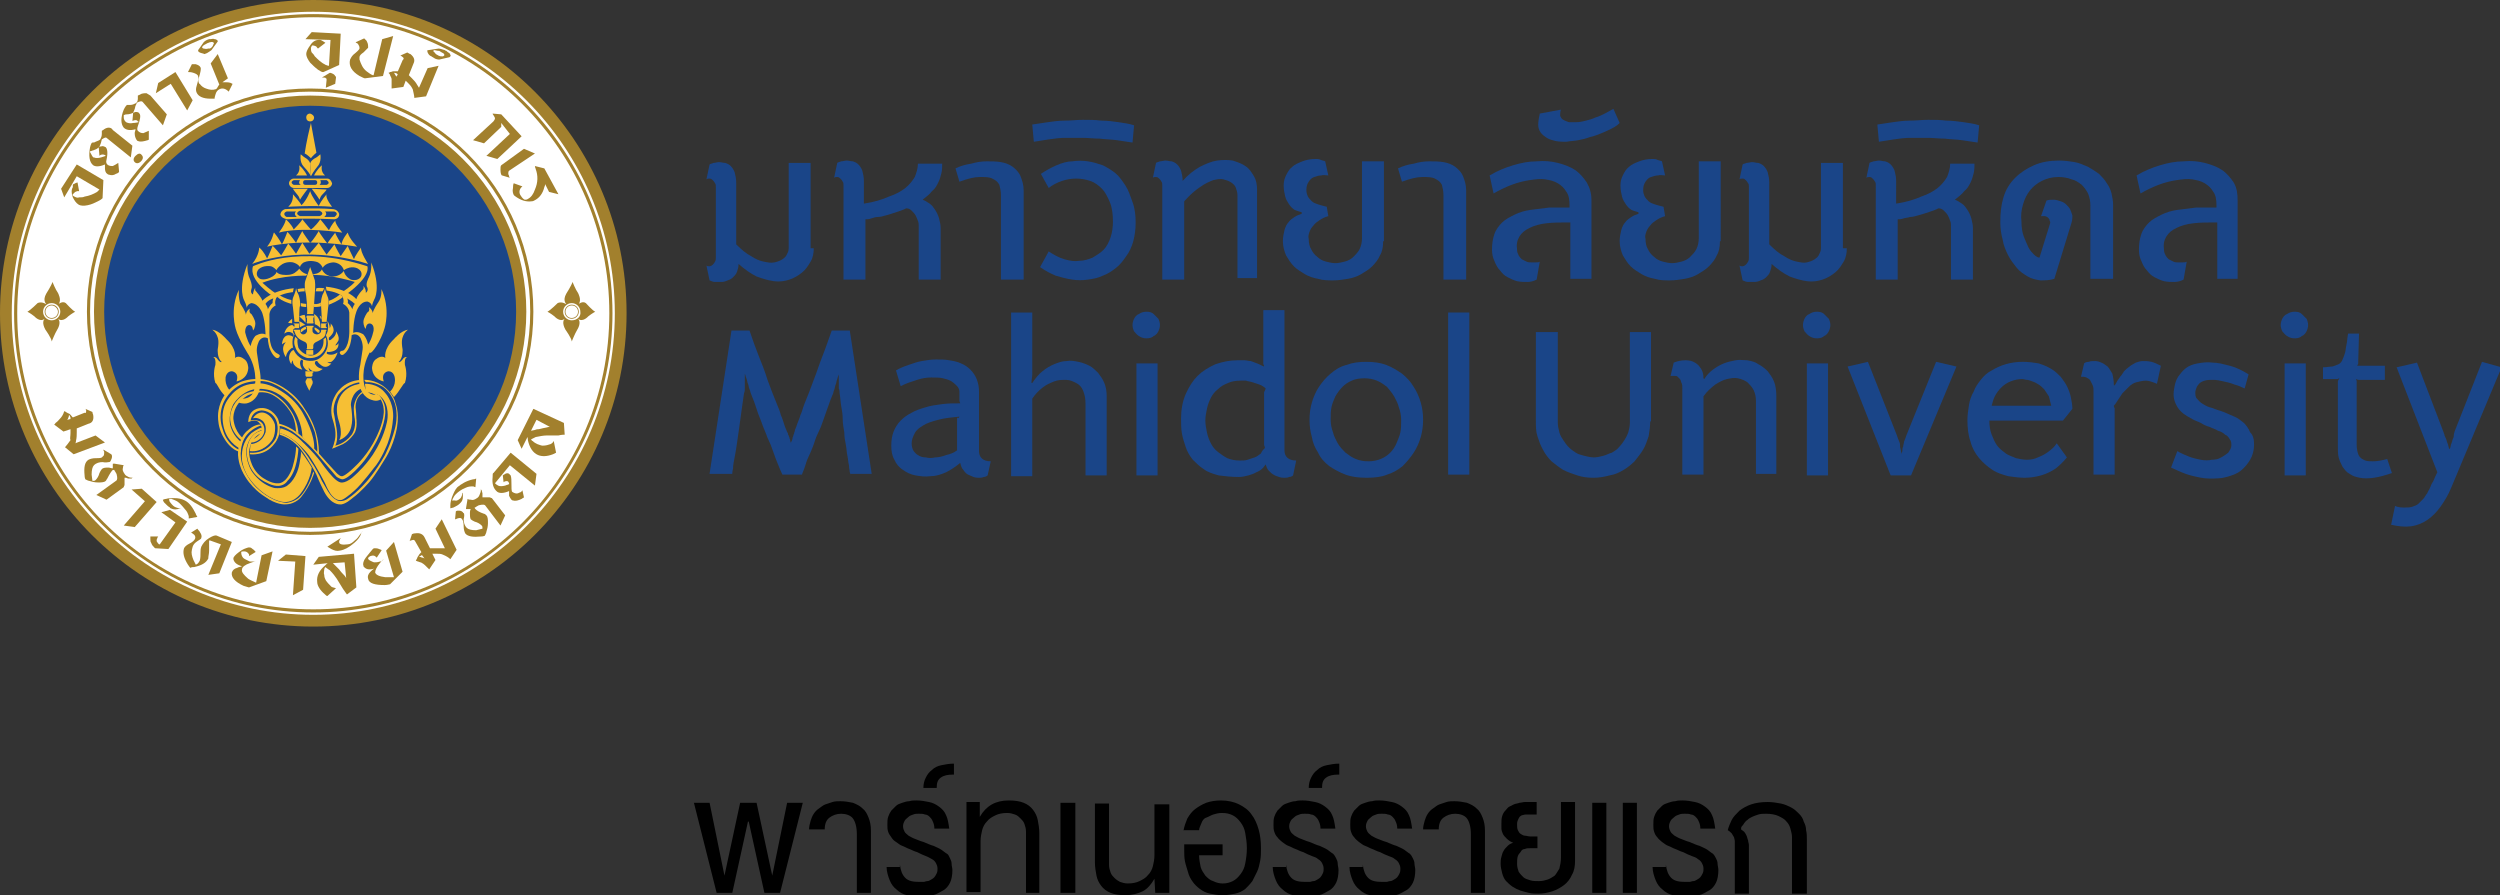 <?xml version="1.0" encoding="utf-8"?>
<!-- Generator: Adobe Illustrator 25.2.1, SVG Export Plug-In . SVG Version: 6.00 Build 0)  -->
<svg version="1.1" id="Layer_1" xmlns="http://www.w3.org/2000/svg" xmlns:xlink="http://www.w3.org/1999/xlink" x="0px" y="0px"
	 viewBox="0 0 319.2 114.3" style="enable-background:new 0 0 319.2 114.3;" xml:space="preserve">
<rect x="0" y="0" width="319.2" height="114.3" fill="#333333" stroke="none"/>
<style type="text/css">
	.st0{fill:#1A4588;}
	.st1{fill:#FFFFFF;}
	.st2{fill:#A2802D;}
	.st3{fill:#F6BF34;}
	.st4{opacity:0.99;fill:#F6BF34;}
</style>
<g>
	<g>
		<path d="M96.6,102.5l2,9.3h0l1.9-9.3h2L99.6,114h-2l-2-9.1h-0.1l-2,9.1h-2l-2.9-11.5h2l1.9,9.3h0l2-9.3H96.6z"/>
		<path d="M103.3,105.9c0-0.4,0.1-0.7,0.2-1.1c0.1-0.3,0.2-0.6,0.4-0.9c0.2-0.3,0.4-0.5,0.7-0.7c0.3-0.2,0.5-0.4,0.8-0.5
			c0.3-0.1,0.6-0.2,0.9-0.3c0.3-0.1,0.7-0.1,1-0.1c0.6,0,1.1,0.1,1.6,0.2c0.5,0.2,0.9,0.4,1.2,0.7c0.4,0.3,0.6,0.7,0.8,1.2
			c0.2,0.5,0.3,1,0.3,1.7v7.9h-1.8v-7.5c0-0.9-0.2-1.6-0.5-2s-0.9-0.6-1.5-0.6c-0.6,0-1.1,0.2-1.5,0.5c-0.4,0.3-0.6,0.8-0.6,1.5
			H103.3z"/>
		<path d="M114.9,110.4c0.1,0.8,0.3,1.3,0.7,1.7s1,0.5,1.8,0.5c0.2,0,0.3,0,0.5,0c0.2,0,0.3-0.1,0.5-0.1c0.2,0,0.3-0.1,0.5-0.2
			c0.2-0.1,0.3-0.2,0.4-0.3c0.1-0.1,0.2-0.3,0.3-0.5c0.1-0.2,0.1-0.4,0.1-0.6c0-0.3-0.1-0.5-0.2-0.7c-0.1-0.2-0.3-0.4-0.5-0.5
			s-0.5-0.3-0.8-0.4s-0.7-0.3-1.1-0.5c-0.4-0.1-0.7-0.3-1-0.4c-0.3-0.1-0.6-0.3-0.9-0.4c-0.3-0.1-0.5-0.3-0.8-0.5s-0.4-0.3-0.6-0.6
			s-0.3-0.4-0.4-0.7c-0.1-0.3-0.1-0.5-0.1-0.9c0-0.4,0-0.7,0.1-1s0.2-0.5,0.4-0.8c0.2-0.2,0.4-0.4,0.6-0.6c0.2-0.2,0.5-0.3,0.8-0.4
			c0.3-0.1,0.6-0.2,0.9-0.2c0.3-0.1,0.6-0.1,0.9-0.1c0.6,0,1.1,0.1,1.6,0.2c0.5,0.1,0.9,0.3,1.3,0.6c0.4,0.3,0.7,0.6,0.9,1.1
			c0.2,0.4,0.3,1,0.4,1.7h-1.9c0-0.4-0.1-0.7-0.2-0.9c-0.1-0.3-0.3-0.5-0.4-0.6c-0.2-0.2-0.4-0.3-0.6-0.3c-0.2-0.1-0.5-0.1-0.8-0.1
			c-0.2,0-0.5,0-0.7,0.1c-0.2,0.1-0.4,0.1-0.6,0.3s-0.4,0.3-0.5,0.5c-0.1,0.2-0.2,0.4-0.2,0.7c0,0.3,0.1,0.5,0.2,0.7
			s0.3,0.3,0.5,0.5c0.2,0.1,0.5,0.3,0.8,0.4c0.3,0.1,0.7,0.3,1.1,0.4c0.5,0.2,0.9,0.4,1.3,0.5c0.4,0.2,0.7,0.3,1,0.5
			c0.3,0.2,0.5,0.4,0.7,0.5s0.3,0.4,0.4,0.6c0.1,0.2,0.2,0.4,0.2,0.7s0.1,0.5,0.1,0.8c0,0.6-0.1,1.2-0.3,1.6c-0.2,0.4-0.5,0.8-0.9,1
			s-0.8,0.5-1.3,0.6c-0.5,0.1-1.1,0.2-1.7,0.2c-0.6,0-1.1-0.1-1.6-0.2c-0.5-0.1-1-0.4-1.3-0.7c-0.4-0.3-0.7-0.7-0.9-1.2
			c-0.2-0.5-0.4-1.1-0.4-1.7H114.9z"/>
		<path d="M121.7,98.9c-0.7,0-1.2,0.1-1.6,0.4c-0.4,0.3-0.5,0.7-0.5,1.3h-1.7c0-0.5,0.1-0.9,0.3-1.3c0.2-0.4,0.4-0.7,0.8-1
			c0.3-0.3,0.7-0.5,1.2-0.6c0.5-0.1,1-0.2,1.6-0.2V98.9z"/>
		<path d="M125.1,102.5v1.8h0c0.8-1.4,2-2.1,3.7-2.1c0.8,0,1.4,0.1,1.9,0.3c0.5,0.2,0.9,0.5,1.2,0.9c0.3,0.4,0.5,0.8,0.6,1.3
			c0.1,0.5,0.2,1.1,0.2,1.7v7.6H131v-7.8c0-0.4-0.1-0.7-0.2-1c-0.1-0.3-0.3-0.5-0.5-0.7s-0.4-0.4-0.7-0.5c-0.3-0.1-0.6-0.2-1-0.2
			c-0.6,0-1.1,0.1-1.5,0.3c-0.4,0.2-0.8,0.4-1.1,0.8c-0.3,0.3-0.5,0.7-0.6,1.1c-0.1,0.4-0.2,0.9-0.2,1.4v6.5h-1.8v-11.5H125.1z"/>
		<path d="M135.4,114v-11.5h1.9V114H135.4z"/>
		<path d="M147.5,114l-0.1-1.8c-0.4,0.7-0.9,1.3-1.5,1.6c-0.6,0.3-1.4,0.5-2.2,0.5c-0.8,0-1.4-0.1-1.9-0.3c-0.5-0.2-0.9-0.5-1.2-0.9
			c-0.3-0.4-0.5-0.8-0.6-1.3c-0.1-0.5-0.2-1.1-0.2-1.7v-7.5h1.8v7.8c0,0.4,0.1,0.7,0.2,1c0.1,0.3,0.3,0.5,0.5,0.7
			c0.2,0.2,0.5,0.4,0.7,0.5c0.3,0.1,0.6,0.2,1,0.2c0.6,0,1.1-0.1,1.5-0.3s0.8-0.4,1.1-0.8c0.3-0.3,0.5-0.7,0.6-1.1
			c0.1-0.4,0.2-0.9,0.2-1.4v-6.5h1.9V114H147.5z"/>
		<path d="M151.1,106.1c0.1-0.6,0.3-1.1,0.5-1.6c0.3-0.5,0.6-0.9,1-1.2c0.4-0.3,0.9-0.6,1.4-0.8c0.6-0.2,1.2-0.3,1.9-0.3
			c0.9,0,1.7,0.2,2.3,0.5c0.6,0.3,1.2,0.7,1.6,1.3c0.4,0.5,0.7,1.2,0.9,1.9c0.2,0.7,0.3,1.5,0.3,2.4c0,0.5,0,1.1-0.1,1.6
			s-0.2,1-0.4,1.4c-0.2,0.4-0.4,0.8-0.6,1.2c-0.3,0.4-0.6,0.7-0.9,1c-0.4,0.3-0.8,0.5-1.3,0.6s-1,0.2-1.6,0.2
			c-0.6,0-1.1-0.1-1.6-0.2c-0.5-0.1-0.9-0.3-1.3-0.6c-0.4-0.3-0.7-0.6-0.9-0.9c-0.3-0.4-0.5-0.8-0.6-1.2s-0.3-0.9-0.4-1.4
			c-0.1-0.5-0.1-1-0.1-1.6v-0.6h4.9v1.4h-3c0,0.5,0.1,1,0.2,1.5c0.1,0.4,0.4,0.8,0.6,1.1c0.3,0.3,0.6,0.6,1,0.7
			c0.4,0.2,0.8,0.3,1.2,0.3c0.5,0,0.9-0.1,1.3-0.3s0.7-0.5,1-0.9s0.5-0.8,0.6-1.4c0.1-0.5,0.2-1.2,0.2-1.9c0-0.7-0.1-1.3-0.2-1.9
			c-0.1-0.6-0.3-1-0.6-1.4s-0.6-0.7-1-0.9c-0.4-0.2-0.8-0.3-1.4-0.3c-0.4,0-0.8,0.1-1.1,0.2c-0.3,0.1-0.6,0.3-0.9,0.4
			s-0.5,0.4-0.6,0.7s-0.3,0.6-0.3,0.9H151.1z"/>
		<path d="M164.2,110.4c0.1,0.8,0.3,1.3,0.7,1.7s1,0.5,1.8,0.5c0.2,0,0.3,0,0.5,0c0.2,0,0.3-0.1,0.5-0.1c0.2,0,0.3-0.1,0.5-0.2
			c0.2-0.1,0.3-0.2,0.4-0.3c0.1-0.1,0.2-0.3,0.3-0.5s0.1-0.4,0.1-0.6c0-0.3-0.1-0.5-0.2-0.7c-0.1-0.2-0.3-0.4-0.5-0.5
			c-0.2-0.2-0.5-0.3-0.8-0.4c-0.3-0.1-0.7-0.3-1.1-0.5c-0.4-0.1-0.7-0.3-1-0.4c-0.3-0.1-0.6-0.3-0.9-0.4c-0.3-0.1-0.5-0.3-0.8-0.5
			c-0.2-0.2-0.4-0.3-0.6-0.6c-0.2-0.2-0.3-0.4-0.4-0.7s-0.1-0.5-0.1-0.9c0-0.4,0-0.7,0.1-1c0.1-0.3,0.2-0.5,0.4-0.8
			c0.2-0.2,0.4-0.4,0.6-0.6c0.2-0.2,0.5-0.3,0.8-0.4c0.3-0.1,0.6-0.2,0.9-0.2c0.3-0.1,0.6-0.1,0.9-0.1c0.6,0,1.1,0.1,1.6,0.2
			c0.5,0.1,0.9,0.3,1.3,0.6c0.4,0.3,0.7,0.6,0.9,1.1c0.2,0.4,0.3,1,0.4,1.7h-1.9c0-0.4-0.1-0.7-0.2-0.9c-0.1-0.3-0.3-0.5-0.4-0.6
			c-0.2-0.2-0.4-0.3-0.6-0.3c-0.2-0.1-0.5-0.1-0.8-0.1c-0.2,0-0.5,0-0.7,0.1c-0.2,0.1-0.4,0.1-0.6,0.3s-0.4,0.3-0.5,0.5
			c-0.1,0.2-0.2,0.4-0.2,0.7c0,0.3,0.1,0.5,0.2,0.7s0.3,0.3,0.5,0.5c0.2,0.1,0.5,0.3,0.8,0.4c0.3,0.1,0.7,0.3,1.1,0.4
			c0.5,0.2,0.9,0.4,1.3,0.5c0.4,0.2,0.7,0.3,1,0.5s0.5,0.4,0.7,0.5c0.2,0.2,0.3,0.4,0.4,0.6c0.1,0.2,0.2,0.4,0.2,0.7
			c0,0.2,0.1,0.5,0.1,0.8c0,0.6-0.1,1.2-0.3,1.6c-0.2,0.4-0.5,0.8-0.9,1s-0.8,0.5-1.3,0.6c-0.5,0.1-1.1,0.2-1.7,0.2
			c-0.6,0-1.1-0.1-1.6-0.2c-0.5-0.1-1-0.4-1.3-0.7c-0.4-0.3-0.7-0.7-0.9-1.2s-0.4-1.1-0.4-1.7H164.2z"/>
		<path d="M170.9,98.9c-0.7,0-1.2,0.1-1.6,0.4c-0.4,0.3-0.5,0.7-0.5,1.3h-1.7c0-0.5,0.1-0.9,0.3-1.3c0.2-0.4,0.4-0.7,0.8-1
			c0.3-0.3,0.7-0.5,1.2-0.6c0.5-0.1,1-0.2,1.6-0.2V98.9z"/>
		<path d="M174,110.4c0.1,0.8,0.3,1.3,0.7,1.7s1,0.5,1.8,0.5c0.2,0,0.3,0,0.5,0c0.2,0,0.3-0.1,0.5-0.1c0.2,0,0.3-0.1,0.5-0.2
			c0.2-0.1,0.3-0.2,0.4-0.3c0.1-0.1,0.2-0.3,0.3-0.5s0.1-0.4,0.1-0.6c0-0.3-0.1-0.5-0.2-0.7c-0.1-0.2-0.3-0.4-0.5-0.5
			c-0.2-0.2-0.5-0.3-0.8-0.4c-0.3-0.1-0.7-0.3-1.1-0.5c-0.4-0.1-0.7-0.3-1-0.4c-0.3-0.1-0.6-0.3-0.9-0.4c-0.3-0.1-0.5-0.3-0.8-0.5
			c-0.2-0.2-0.4-0.3-0.6-0.6c-0.2-0.2-0.3-0.4-0.4-0.7s-0.1-0.5-0.1-0.9c0-0.4,0-0.7,0.1-1c0.1-0.3,0.2-0.5,0.4-0.8
			c0.2-0.2,0.4-0.4,0.6-0.6c0.2-0.2,0.5-0.3,0.8-0.4c0.3-0.1,0.6-0.2,0.9-0.2c0.3-0.1,0.6-0.1,0.9-0.1c0.6,0,1.1,0.1,1.6,0.2
			c0.5,0.1,0.9,0.3,1.3,0.6c0.4,0.3,0.7,0.6,0.9,1.1c0.2,0.4,0.3,1,0.4,1.7h-1.9c0-0.4-0.1-0.7-0.2-0.9c-0.1-0.3-0.3-0.5-0.4-0.6
			c-0.2-0.2-0.4-0.3-0.6-0.3c-0.2-0.1-0.5-0.1-0.8-0.1c-0.2,0-0.5,0-0.7,0.1c-0.2,0.1-0.4,0.1-0.6,0.3s-0.4,0.3-0.5,0.5
			c-0.1,0.2-0.2,0.4-0.2,0.7c0,0.3,0.1,0.5,0.2,0.7s0.3,0.3,0.5,0.5c0.2,0.1,0.5,0.3,0.8,0.4c0.3,0.1,0.7,0.3,1.1,0.4
			c0.5,0.2,0.9,0.4,1.3,0.5c0.4,0.2,0.7,0.3,1,0.5s0.5,0.4,0.7,0.5c0.2,0.2,0.3,0.4,0.4,0.6c0.1,0.2,0.2,0.4,0.2,0.7
			c0,0.2,0.1,0.5,0.1,0.8c0,0.6-0.1,1.2-0.3,1.6c-0.2,0.4-0.5,0.8-0.9,1s-0.8,0.5-1.3,0.6c-0.5,0.1-1.1,0.2-1.7,0.2
			c-0.6,0-1.1-0.1-1.6-0.2c-0.5-0.1-1-0.4-1.3-0.7c-0.4-0.3-0.7-0.7-0.9-1.2s-0.4-1.1-0.4-1.7H174z"/>
		<path d="M181.7,105.9c0-0.4,0.1-0.7,0.2-1.1c0.1-0.3,0.2-0.6,0.4-0.9s0.4-0.5,0.7-0.7c0.3-0.2,0.5-0.4,0.8-0.5
			c0.3-0.1,0.6-0.2,0.9-0.3s0.7-0.1,1-0.1c0.6,0,1.1,0.1,1.6,0.2c0.5,0.2,0.9,0.4,1.2,0.7c0.4,0.3,0.6,0.7,0.8,1.2
			c0.2,0.5,0.3,1,0.3,1.7v7.9h-1.8v-7.5c0-0.9-0.2-1.6-0.5-2s-0.9-0.6-1.5-0.6c-0.6,0-1.1,0.2-1.5,0.5c-0.4,0.3-0.6,0.8-0.6,1.5
			H181.7z"/>
		<path d="M191.7,105.2c0-0.4,0-0.7,0.1-1s0.2-0.5,0.4-0.7c0.2-0.2,0.3-0.4,0.5-0.5c0.2-0.1,0.4-0.2,0.6-0.3s0.5-0.1,0.7-0.2
			c0.2,0,0.5-0.1,0.7-0.1h1.5v1.6h-1c-0.1,0-0.3,0-0.4,0c-0.2,0-0.4,0.1-0.5,0.1c-0.2,0.1-0.3,0.2-0.4,0.4c-0.1,0.2-0.2,0.4-0.2,0.7
			c0,0.3,0,0.6,0.1,0.8s0.2,0.4,0.4,0.5c0.2,0.1,0.3,0.2,0.5,0.2c0.2,0,0.4,0.1,0.7,0.1h0.9v1.5h-0.9c-0.3,0-0.5,0-0.7,0.1
			c-0.2,0-0.4,0.1-0.5,0.3s-0.3,0.3-0.4,0.6s-0.1,0.6-0.1,1c0,0.4,0.1,0.7,0.2,1c0.2,0.3,0.4,0.5,0.6,0.7s0.6,0.3,0.9,0.4
			c0.3,0.1,0.7,0.1,1.1,0.1c0.4,0,0.8-0.1,1.1-0.2c0.3-0.1,0.6-0.3,0.9-0.5c0.2-0.2,0.4-0.6,0.6-0.9c0.1-0.4,0.2-0.9,0.2-1.4v-7.1
			h1.8v7.5c0,0.7-0.1,1.3-0.4,1.8c-0.2,0.5-0.6,1-1,1.3s-0.9,0.6-1.5,0.8c-0.6,0.2-1.2,0.3-1.8,0.3c-0.4,0-0.8,0-1.2-0.1
			c-0.4-0.1-0.8-0.2-1.1-0.3s-0.7-0.3-1-0.5c-0.3-0.2-0.6-0.5-0.8-0.7s-0.4-0.6-0.5-1c-0.1-0.4-0.2-0.8-0.2-1.2c0-0.3,0-0.6,0.1-0.9
			c0.1-0.3,0.1-0.5,0.3-0.8c0.1-0.2,0.3-0.4,0.5-0.6c0.2-0.2,0.4-0.3,0.7-0.4c-0.3-0.1-0.6-0.3-0.8-0.5c-0.2-0.2-0.4-0.4-0.5-0.6
			c-0.1-0.2-0.2-0.5-0.2-0.7S191.7,105.5,191.7,105.2z"/>
		<path d="M203.3,114v-11.5h1.8V114H203.3z M207.2,114v-11.5h1.8V114H207.2z"/>
		<path d="M212.7,110.4c0.1,0.8,0.3,1.3,0.7,1.7s1,0.5,1.8,0.5c0.2,0,0.3,0,0.5,0c0.2,0,0.3-0.1,0.5-0.1c0.2,0,0.3-0.1,0.5-0.2
			c0.2-0.1,0.3-0.2,0.4-0.3c0.1-0.1,0.2-0.3,0.3-0.5s0.1-0.4,0.1-0.6c0-0.3-0.1-0.5-0.2-0.7c-0.1-0.2-0.3-0.4-0.5-0.5
			c-0.2-0.2-0.5-0.3-0.8-0.4c-0.3-0.1-0.7-0.3-1.1-0.5c-0.4-0.1-0.7-0.3-1-0.4c-0.3-0.1-0.6-0.3-0.9-0.4c-0.3-0.1-0.5-0.3-0.8-0.5
			c-0.2-0.2-0.4-0.3-0.6-0.6c-0.2-0.2-0.3-0.4-0.4-0.7s-0.1-0.5-0.1-0.9c0-0.4,0-0.7,0.1-1c0.1-0.3,0.2-0.5,0.4-0.8
			c0.2-0.2,0.4-0.4,0.6-0.6c0.2-0.2,0.5-0.3,0.8-0.4c0.3-0.1,0.6-0.2,0.9-0.2c0.3-0.1,0.6-0.1,0.9-0.1c0.6,0,1.1,0.1,1.6,0.2
			c0.5,0.1,0.9,0.3,1.3,0.6c0.4,0.3,0.7,0.6,0.9,1.1c0.2,0.4,0.3,1,0.4,1.7h-1.9c0-0.4-0.1-0.7-0.2-0.9c-0.1-0.3-0.3-0.5-0.4-0.6
			c-0.2-0.2-0.4-0.3-0.6-0.3c-0.2-0.1-0.5-0.1-0.8-0.1c-0.2,0-0.5,0-0.7,0.1c-0.2,0.1-0.4,0.1-0.6,0.3s-0.4,0.3-0.5,0.5
			c-0.1,0.2-0.2,0.4-0.2,0.7c0,0.3,0.1,0.5,0.2,0.7s0.3,0.3,0.5,0.5c0.2,0.1,0.5,0.3,0.8,0.4c0.3,0.1,0.7,0.3,1.1,0.4
			c0.5,0.2,0.9,0.4,1.3,0.5c0.4,0.2,0.7,0.3,1,0.5s0.5,0.4,0.7,0.5c0.2,0.2,0.3,0.4,0.4,0.6c0.1,0.2,0.2,0.4,0.2,0.7
			c0,0.2,0.1,0.5,0.1,0.8c0,0.6-0.1,1.2-0.3,1.6c-0.2,0.4-0.5,0.8-0.9,1s-0.8,0.5-1.3,0.6c-0.5,0.1-1.1,0.2-1.7,0.2
			c-0.6,0-1.1-0.1-1.6-0.2c-0.5-0.1-1-0.4-1.3-0.7c-0.4-0.3-0.7-0.7-0.9-1.2s-0.4-1.1-0.4-1.7H212.7z"/>
		<path d="M225.5,103.9c-0.4,0-0.7,0-1,0.1c-0.3,0.1-0.6,0.2-0.8,0.3c-0.2,0.1-0.4,0.2-0.6,0.4c-0.2,0.1-0.3,0.3-0.4,0.4
			c-0.1,0.2-0.2,0.3-0.3,0.4c-0.1,0.1-0.1,0.3-0.1,0.4c0.1,0.1,0.3,0.2,0.4,0.3c0.1,0.1,0.2,0.3,0.3,0.5c0.1,0.2,0.1,0.4,0.2,0.6
			c0,0.2,0.1,0.4,0.1,0.6v6.2h-1.8v-6.2c0-0.2,0-0.4,0-0.5c0-0.2-0.1-0.4-0.1-0.5c-0.1-0.2-0.2-0.3-0.3-0.5
			c-0.1-0.1-0.3-0.3-0.5-0.4c0.1-0.4,0.3-0.9,0.5-1.3s0.6-0.8,1-1.2c0.4-0.3,0.9-0.6,1.5-0.8s1.3-0.3,2.1-0.3c0.6,0,1.2,0.1,1.7,0.2
			s0.9,0.3,1.3,0.5c0.4,0.2,0.7,0.5,1,0.8c0.3,0.3,0.5,0.6,0.6,1c0.2,0.4,0.3,0.7,0.3,1.1c0.1,0.4,0.1,0.8,0.1,1.2v6.9h-1.9v-7.2
			c0-0.4-0.1-0.7-0.2-1.1c-0.1-0.4-0.3-0.7-0.5-0.9c-0.2-0.3-0.6-0.5-1-0.7C226.7,104,226.1,103.9,225.5,103.9z"/>
	</g>
	<g>
		<g>
			<g>
				<path class="st0" d="M103.9,31.7c0,0.6-0.1,1.2-0.4,1.7c-0.3,0.5-0.6,1-1.1,1.4c-0.5,0.4-1,0.7-1.6,0.9c-0.6,0.2-1.3,0.3-2,0.2
					c-0.7-0.1-1.4-0.3-2.2-0.6c-0.8-0.4-1.5-0.9-2.3-1.6c0,0.4-0.1,0.7-0.2,1c-0.1,0.3-0.3,0.5-0.5,0.7s-0.4,0.3-0.7,0.4
					c-0.2,0.1-0.5,0.2-0.8,0.2c-0.3,0-0.5,0-0.8,0c-0.2,0-0.5-0.1-0.7-0.2l-0.4-1.9c0.1,0.1,0.3,0.1,0.4,0.1c0.1,0,0.3-0.1,0.4-0.2
					c0.1-0.1,0.2-0.2,0.3-0.4c0.1-0.2,0.1-0.3,0.1-0.5l0-9c0-0.2,0-0.4-0.1-0.5c-0.1-0.2-0.2-0.3-0.3-0.4c-0.1-0.1-0.2-0.2-0.4-0.2
					c-0.1,0-0.3,0-0.4,0.1l0.4-1.9c0.1-0.1,0.3-0.1,0.5-0.2c0.2,0,0.5-0.1,0.7-0.1c0.3,0,0.5,0.1,0.8,0.1c0.3,0.1,0.5,0.2,0.7,0.4
					c0.2,0.2,0.4,0.5,0.5,0.8c0.1,0.4,0.2,0.8,0.2,1.3l0,7.9c0.7,0.7,1.3,1.2,1.9,1.5c0.6,0.4,1.1,0.6,1.6,0.7
					c0.5,0.1,0.9,0.2,1.4,0.1c0.4-0.1,0.7-0.2,1-0.4c0.3-0.2,0.5-0.4,0.6-0.7c0.2-0.3,0.2-0.6,0.2-0.9V20.8h2.8V31.7z"/>
				<path class="st0" d="M120.3,20.8c0,0.5,0,0.9-0.1,1.3c-0.1,0.4-0.2,0.8-0.4,1.2c-0.2,0.4-0.4,0.8-0.8,1.1
					c-0.3,0.4-0.7,0.7-1.2,1.1c0.3,0.1,0.6,0.3,0.9,0.5c0.3,0.2,0.5,0.5,0.7,0.8c0.2,0.3,0.4,0.7,0.5,1.1c0.1,0.4,0.2,0.8,0.2,1.2
					v6.6h-2.8v-6.8c0-0.2,0-0.5-0.1-0.7c-0.1-0.3-0.2-0.5-0.3-0.7c-0.1-0.2-0.3-0.4-0.5-0.6c-0.2-0.2-0.4-0.3-0.7-0.3
					c-0.2,0.1-0.4,0.2-0.7,0.3c-0.3,0.1-0.6,0.2-0.9,0.3c-0.3,0.1-0.6,0.2-1,0.3c-0.3,0.1-0.7,0.2-1,0.2s-0.6,0.1-0.9,0.2
					c-0.3,0.1-0.5,0.1-0.7,0.1v7.7h-2.8V23.7c0-0.2,0-0.4-0.1-0.5c-0.1-0.2-0.2-0.3-0.3-0.4c-0.1-0.1-0.2-0.2-0.4-0.2
					c-0.1,0-0.3,0-0.4,0.1l0.4-1.9c0.1-0.1,0.3-0.1,0.5-0.2c0.2,0,0.5-0.1,0.7-0.1c0.3,0,0.5,0.1,0.8,0.1c0.3,0.1,0.5,0.2,0.7,0.4
					c0.2,0.2,0.4,0.5,0.5,0.8c0.1,0.4,0.2,0.8,0.2,1.3V26c1.3-0.2,2.3-0.5,3.2-0.9c0.9-0.3,1.6-0.7,2.1-1.1c0.5-0.4,0.9-0.9,1.2-1.4
					c0.2-0.5,0.4-1.1,0.4-1.7H120.3z"/>
				<path class="st0" d="M127.8,35.7V24.9c0-0.5-0.1-0.9-0.2-1.3c-0.2-0.4-0.5-0.6-0.9-0.8c-0.4-0.2-0.9-0.2-1.6-0.2
					c-0.7,0-1.5,0.2-2.6,0.6l-0.5-1.7c0.6-0.3,1.3-0.5,2-0.6c0.7-0.2,1.3-0.3,2-0.3c0.6,0,1.2,0,1.8,0.1c0.6,0.1,1.1,0.3,1.5,0.6
					c0.4,0.3,0.8,0.7,1,1.2c0.2,0.5,0.4,1.1,0.4,1.8v11.4H127.8z"/>
				<path class="st0" d="M145,28.4c0,0.9-0.1,1.6-0.3,2.4c-0.2,0.7-0.5,1.4-0.9,1.9c-0.4,0.6-0.8,1.1-1.3,1.5
					c-0.5,0.4-1.1,0.8-1.7,1c-0.6,0.3-1.2,0.4-1.9,0.5c-0.7,0.1-1.3,0.1-2,0c-0.7-0.1-1.4-0.3-2.1-0.5c-0.7-0.3-1.3-0.6-2-1.1l1.1-2
					c0.6,0.4,1.3,0.8,2,1c0.7,0.2,1.3,0.3,1.9,0.2c0.6,0,1.2-0.2,1.7-0.4c0.5-0.3,1-0.6,1.4-1c0.4-0.4,0.7-1,0.9-1.6
					c0.2-0.6,0.3-1.3,0.3-2c0-0.9-0.1-1.8-0.4-2.5c-0.3-0.7-0.6-1.3-1-1.7c-0.4-0.4-0.9-0.8-1.5-1c-0.6-0.2-1.2-0.3-1.8-0.3
					c-0.6,0-1.2,0.1-1.8,0.3c-0.6,0.2-1.2,0.5-1.7,0.9l-1-1.8c0.6-0.4,1.3-0.8,2-1.1c0.7-0.3,1.4-0.5,2-0.5c0.7-0.1,1.4-0.1,2,0
					c0.7,0.1,1.3,0.3,1.9,0.5c0.6,0.3,1.1,0.6,1.6,1c0.5,0.4,0.9,1,1.3,1.6c0.4,0.6,0.6,1.3,0.9,2.1C144.9,26.6,145,27.5,145,28.4z"
					/>
				<path class="st0" d="M144.6,18.2c-0.6-0.1-1.3-0.2-2-0.3c-0.7-0.1-1.4-0.1-2.2-0.2c-0.7,0-1.5-0.1-2.2-0.1c-0.8,0-1.5,0-2.2,0
					c-0.7,0-1.4,0.1-2.1,0.2c-0.7,0.1-1.3,0.2-1.9,0.3l-0.2-2.2c0.6-0.1,1.3-0.2,2-0.3c0.7-0.1,1.4-0.2,2.2-0.2
					c0.8,0,1.5-0.1,2.3-0.1c0.8,0,1.5,0,2.3,0.1c0.8,0,1.5,0.1,2.2,0.2c0.7,0.1,1.4,0.2,2,0.4L144.6,18.2z"/>
				<path class="st0" d="M158,35.7V24.9c0-0.3-0.1-0.6-0.2-0.9c-0.1-0.3-0.3-0.5-0.6-0.7c-0.3-0.2-0.6-0.3-1-0.4
					c-0.4-0.1-0.8,0-1.3,0.1c-0.5,0.2-1,0.4-1.7,0.9c-0.6,0.4-1.3,1-2,1.8v10h-2.8V23.7c0-0.2,0-0.4-0.1-0.5
					c-0.1-0.2-0.2-0.3-0.3-0.4c-0.1-0.1-0.2-0.2-0.4-0.2s-0.3,0-0.4,0.1l0.4-1.9c0.1-0.1,0.3-0.1,0.5-0.2c0.2,0,0.5-0.1,0.7-0.1
					c0.3,0,0.5,0.1,0.8,0.1c0.3,0.1,0.5,0.2,0.7,0.4c0.2,0.2,0.4,0.5,0.5,0.8c0.1,0.4,0.2,0.8,0.2,1.3c0.7-0.8,1.5-1.4,2.2-1.8
					c0.8-0.4,1.5-0.7,2.2-0.8c0.7-0.1,1.4-0.1,2,0c0.6,0.2,1.2,0.4,1.6,0.7c0.5,0.3,0.8,0.8,1.1,1.3c0.3,0.5,0.4,1.1,0.4,1.7v11.3
					H158z"/>
				<path class="st0" d="M176.6,30.8c0,0.7-0.1,1.3-0.4,1.8c-0.2,0.5-0.6,1-1,1.4c-0.4,0.4-0.9,0.7-1.4,1c-0.5,0.3-1.1,0.5-1.7,0.6
					c-0.6,0.1-1.2,0.2-1.9,0.2c-0.6,0-1.3,0-1.9-0.2c-0.6-0.1-1.2-0.3-1.7-0.6c-0.5-0.3-1-0.6-1.4-1c-0.4-0.4-0.7-0.9-1-1.4
					c-0.2-0.5-0.4-1.1-0.4-1.8c0-0.5,0.1-1,0.2-1.4c0.1-0.4,0.3-0.8,0.5-1c0.2-0.3,0.5-0.5,0.8-0.7c0.3-0.2,0.6-0.3,0.9-0.4v-0.2
					c-0.3-0.1-0.7-0.2-0.9-0.3c-0.3-0.2-0.5-0.4-0.7-0.7c-0.2-0.3-0.4-0.6-0.5-1c-0.1-0.4-0.2-0.9-0.2-1.4c0-0.5,0.1-0.9,0.3-1.3
					c0.2-0.4,0.4-0.8,0.8-1.1c0.3-0.3,0.8-0.5,1.3-0.7c0.5-0.2,1.1-0.3,1.7-0.3c0.2,0,0.4,0,0.6,0.1c0.2,0.1,0.4,0.1,0.6,0.2
					l0.4,1.8c-0.3,0-0.6-0.1-0.9,0c-0.3,0-0.6,0.1-0.9,0.2c-0.3,0.1-0.5,0.3-0.7,0.6c-0.2,0.3-0.3,0.6-0.3,1.1
					c0,0.3,0.1,0.6,0.2,0.8c0.1,0.2,0.3,0.4,0.5,0.6c0.2,0.2,0.5,0.3,0.8,0.4c0.3,0.1,0.7,0.2,1.1,0.3l0.2,1.2
					c-0.4,0.1-0.8,0.3-1.1,0.5c-0.3,0.2-0.6,0.4-0.8,0.7c-0.2,0.2-0.4,0.5-0.5,0.8c-0.1,0.3-0.2,0.6-0.1,0.9c0,0.5,0.1,1,0.3,1.3
					c0.2,0.4,0.4,0.7,0.8,1c0.3,0.3,0.7,0.5,1.1,0.6c0.4,0.1,0.8,0.2,1.2,0.2c0.4,0,0.8-0.1,1.2-0.2c0.4-0.1,0.8-0.3,1.1-0.6
					c0.3-0.3,0.6-0.6,0.8-1c0.2-0.4,0.3-0.9,0.3-1.4v-9.8h2.8V30.8z"/>
				<path class="st0" d="M184.3,35.7V24.9c0-0.5-0.1-0.9-0.2-1.3c-0.2-0.4-0.5-0.6-0.9-0.8c-0.4-0.2-0.9-0.2-1.6-0.2
					c-0.7,0-1.5,0.2-2.6,0.6l-0.5-1.7c0.6-0.3,1.3-0.5,2-0.6c0.7-0.2,1.3-0.3,2-0.3c0.6,0,1.2,0,1.8,0.1c0.6,0.1,1.1,0.3,1.5,0.6
					c0.4,0.3,0.8,0.7,1,1.2c0.2,0.5,0.4,1.1,0.4,1.8v11.4H184.3z"/>
				<path class="st0" d="M200.5,35.7v-7.3c-1.1,0-2.2,0-3,0.1c-0.9,0.1-1.6,0.3-2.2,0.6c-0.6,0.3-1,0.6-1.3,1.1
					c-0.3,0.5-0.4,1-0.3,1.7c0,0.3,0.1,0.5,0.2,0.7c0.1,0.2,0.3,0.4,0.4,0.5c0.2,0.1,0.4,0.2,0.6,0.3c0.2,0.1,0.4,0.1,0.6,0.1
					c0.2,0,0.4,0,0.6,0c0.2,0,0.4,0,0.5-0.1l-0.4,2.3c-0.4,0.2-0.8,0.3-1.2,0.3c-0.4,0-0.8,0-1.3-0.1c-0.4-0.1-0.8-0.3-1.2-0.5
					c-0.4-0.2-0.7-0.5-1-0.9c-0.3-0.3-0.5-0.7-0.7-1.2c-0.2-0.4-0.3-0.9-0.3-1.4c0-0.8,0.1-1.4,0.3-2c0.2-0.6,0.6-1.1,1-1.5
					c0.4-0.4,1-0.7,1.6-1c0.6-0.3,1.3-0.5,2-0.6c0.7-0.1,1.5-0.2,2.4-0.3c0.8,0,1.7,0,2.6,0l0-0.3c0-0.7-0.1-1.3-0.4-1.7
					c-0.3-0.5-0.6-0.8-1.1-1.1c-0.5-0.3-1-0.4-1.6-0.5c-0.6-0.1-1.3,0-2,0.1c-0.7,0.1-1.5,0.3-2.3,0.6c-0.8,0.3-1.6,0.7-2.3,1.1
					l-0.5-2.3c1-0.6,2-1,3-1.3c1-0.3,2-0.5,3-0.5c1-0.1,1.9,0,2.7,0.2c0.8,0.2,1.6,0.5,2.2,0.9s1.1,1,1.5,1.6
					c0.4,0.7,0.6,1.4,0.6,2.3v10H200.5z"/>
				<path class="st0" d="M206.8,15.7c-0.3,0.3-0.6,0.5-1,0.7c-0.4,0.2-0.8,0.4-1.3,0.6c-0.5,0.2-1,0.4-1.5,0.5
					c-0.5,0.2-1,0.3-1.5,0.4c-0.5,0.1-1,0.1-1.5,0.2c-0.5,0-0.9,0-1.4-0.1c-0.4-0.1-0.8-0.2-1.1-0.4c-0.3-0.2-0.6-0.4-0.8-0.7
					c-0.2-0.3-0.3-0.6-0.3-1c0-0.4,0.1-0.9,0.2-1.4l2.7-0.5c-0.1,0.3-0.1,0.6-0.1,0.8c0.1,0.2,0.2,0.4,0.4,0.5
					c0.2,0.1,0.4,0.2,0.7,0.3c0.3,0,0.6,0,1,0c0.4,0,0.8-0.1,1.2-0.2c0.4-0.1,0.8-0.2,1.2-0.4c0.4-0.1,0.8-0.3,1.2-0.5
					c0.4-0.2,0.7-0.4,1.1-0.6L206.8,15.7z"/>
				<path class="st0" d="M219.6,30.8c0,0.7-0.1,1.3-0.4,1.8c-0.2,0.5-0.6,1-1,1.4c-0.4,0.4-0.9,0.7-1.4,1c-0.5,0.3-1.1,0.5-1.7,0.6
					c-0.6,0.1-1.2,0.2-1.9,0.2c-0.6,0-1.3,0-1.9-0.2c-0.6-0.1-1.2-0.3-1.7-0.6c-0.5-0.3-1-0.6-1.4-1c-0.4-0.4-0.7-0.9-1-1.4
					c-0.2-0.5-0.4-1.1-0.4-1.8c0-0.5,0.1-1,0.2-1.4c0.1-0.4,0.3-0.8,0.5-1c0.2-0.3,0.5-0.5,0.8-0.7c0.3-0.2,0.6-0.3,0.9-0.4v-0.2
					c-0.3-0.1-0.7-0.2-0.9-0.3c-0.3-0.2-0.5-0.4-0.7-0.7c-0.2-0.3-0.4-0.6-0.5-1c-0.1-0.4-0.2-0.9-0.2-1.4c0-0.5,0.1-0.9,0.3-1.3
					c0.2-0.4,0.4-0.8,0.8-1.1c0.3-0.3,0.8-0.5,1.3-0.7c0.5-0.2,1.1-0.3,1.7-0.3c0.2,0,0.4,0,0.6,0.1c0.2,0.1,0.4,0.1,0.6,0.2
					l0.4,1.8c-0.3,0-0.6-0.1-0.9,0c-0.3,0-0.6,0.1-0.9,0.2c-0.3,0.1-0.5,0.3-0.7,0.6c-0.2,0.3-0.3,0.6-0.3,1.1
					c0,0.3,0.1,0.6,0.2,0.8c0.1,0.2,0.3,0.4,0.5,0.6c0.2,0.2,0.5,0.3,0.8,0.4c0.3,0.1,0.7,0.2,1.1,0.3l0.2,1.2
					c-0.4,0.1-0.8,0.3-1.1,0.5c-0.3,0.2-0.6,0.4-0.8,0.7c-0.2,0.2-0.4,0.5-0.5,0.8c-0.1,0.3-0.2,0.6-0.1,0.9c0,0.5,0.1,1,0.3,1.3
					c0.2,0.4,0.4,0.7,0.8,1c0.3,0.3,0.7,0.5,1.1,0.6c0.4,0.1,0.8,0.2,1.2,0.2c0.4,0,0.8-0.1,1.2-0.2c0.4-0.1,0.8-0.3,1.1-0.6
					c0.3-0.3,0.6-0.6,0.8-1c0.2-0.4,0.3-0.9,0.3-1.4v-9.8h2.8V30.8z"/>
				<path class="st0" d="M235.8,31.7c0,0.6-0.1,1.2-0.4,1.7c-0.3,0.5-0.6,1-1.1,1.4c-0.5,0.4-1,0.7-1.6,0.9c-0.6,0.2-1.3,0.3-2,0.2
					c-0.7-0.1-1.4-0.3-2.2-0.6c-0.8-0.4-1.5-0.9-2.3-1.6c0,0.4-0.1,0.7-0.2,1c-0.1,0.3-0.3,0.5-0.5,0.7c-0.2,0.2-0.4,0.3-0.7,0.4
					c-0.2,0.1-0.5,0.2-0.8,0.2c-0.3,0-0.5,0-0.8,0c-0.2,0-0.5-0.1-0.7-0.2l-0.4-1.9c0.1,0.1,0.3,0.1,0.4,0.1c0.1,0,0.3-0.1,0.4-0.2
					c0.1-0.1,0.2-0.2,0.3-0.4c0.1-0.2,0.1-0.3,0.1-0.5l0-9c0-0.2,0-0.4-0.1-0.5c-0.1-0.2-0.2-0.3-0.3-0.4c-0.1-0.1-0.2-0.2-0.4-0.2
					s-0.3,0-0.4,0.1l0.4-1.9c0.1-0.1,0.3-0.1,0.5-0.2c0.2,0,0.5-0.1,0.7-0.1c0.3,0,0.5,0.1,0.8,0.1c0.3,0.1,0.5,0.2,0.7,0.4
					c0.2,0.2,0.4,0.5,0.5,0.8c0.1,0.4,0.2,0.8,0.2,1.3l0,7.9c0.7,0.7,1.3,1.2,1.9,1.5c0.6,0.4,1.1,0.6,1.6,0.7
					c0.5,0.1,0.9,0.2,1.3,0.1c0.4-0.1,0.7-0.2,1-0.4c0.3-0.2,0.5-0.4,0.6-0.7c0.2-0.3,0.2-0.6,0.2-0.9V20.8h2.8V31.7z"/>
				<path class="st0" d="M252.1,20.8c0,0.5,0,0.9-0.1,1.3c-0.1,0.4-0.2,0.8-0.4,1.2c-0.2,0.4-0.4,0.8-0.8,1.1
					c-0.3,0.4-0.7,0.7-1.2,1.1c0.3,0.1,0.6,0.3,0.9,0.5c0.3,0.2,0.5,0.5,0.7,0.8c0.2,0.3,0.4,0.7,0.5,1.1c0.1,0.4,0.2,0.8,0.2,1.2
					v6.6h-2.8v-6.8c0-0.2,0-0.5-0.1-0.7c-0.1-0.3-0.2-0.5-0.3-0.7c-0.1-0.2-0.3-0.4-0.5-0.6c-0.2-0.2-0.4-0.3-0.7-0.3
					c-0.2,0.1-0.4,0.2-0.7,0.3c-0.3,0.1-0.6,0.2-0.9,0.3c-0.3,0.1-0.6,0.2-1,0.3c-0.3,0.1-0.7,0.2-1,0.2c-0.3,0.1-0.6,0.1-0.9,0.2
					c-0.3,0.1-0.5,0.1-0.7,0.1v7.7h-2.8V23.7c0-0.2,0-0.4-0.1-0.5c-0.1-0.2-0.2-0.3-0.3-0.4c-0.1-0.1-0.2-0.2-0.4-0.2
					c-0.1,0-0.3,0-0.4,0.1l0.4-1.9c0.1-0.1,0.3-0.1,0.5-0.2c0.2,0,0.5-0.1,0.7-0.1c0.3,0,0.5,0.1,0.8,0.1c0.3,0.1,0.5,0.2,0.7,0.4
					c0.2,0.2,0.4,0.5,0.5,0.8c0.1,0.4,0.2,0.8,0.2,1.3V26c1.3-0.2,2.3-0.5,3.2-0.9c0.9-0.3,1.6-0.7,2.1-1.1c0.5-0.4,0.9-0.9,1.2-1.4
					c0.2-0.5,0.4-1.1,0.4-1.7H252.1z"/>
				<path class="st0" d="M252.5,18.2c-0.6-0.1-1.3-0.2-2-0.3c-0.7-0.1-1.4-0.1-2.2-0.2c-0.7,0-1.5-0.1-2.2-0.1c-0.8,0-1.5,0-2.2,0
					c-0.7,0-1.4,0.1-2.1,0.2c-0.7,0.1-1.3,0.2-1.9,0.3l-0.2-2.2c0.6-0.1,1.3-0.2,2-0.3c0.7-0.1,1.4-0.2,2.2-0.2
					c0.8,0,1.5-0.1,2.3-0.1c0.8,0,1.5,0,2.3,0.1c0.7,0,1.5,0.1,2.2,0.2c0.7,0.1,1.4,0.2,2,0.4L252.5,18.2z"/>
				<path class="st0" d="M266.9,35.7v-9.5c0-0.5-0.1-1-0.3-1.5c-0.2-0.4-0.5-0.8-0.8-1.1c-0.4-0.3-0.8-0.6-1.3-0.7
					c-0.5-0.2-1.1-0.3-1.7-0.3c-0.8,0-1.5,0.2-2.1,0.5c-0.6,0.3-1.1,0.7-1.5,1.2c-0.4,0.5-0.7,1.1-0.9,1.8c-0.2,0.7-0.3,1.4-0.2,2.2
					c0,0.7,0.1,1.4,0.3,1.9c0.2,0.5,0.4,1,0.6,1.4c0.2,0.4,0.5,0.7,0.7,0.9c0.2,0.2,0.5,0.4,0.7,0.4l1.3-4.2c0.1-0.2,0.1-0.4,0-0.5
					c0-0.2-0.1-0.3-0.2-0.4c-0.1-0.1-0.3-0.2-0.4-0.2c-0.2,0-0.3,0-0.5,0l0.7-2c0.3-0.1,0.6-0.1,0.9-0.1c0.3,0,0.6,0.1,0.9,0.2
					c0.3,0.1,0.5,0.2,0.7,0.4c0.2,0.2,0.4,0.4,0.5,0.6c0.1,0.2,0.2,0.5,0.3,0.8c0,0.3,0,0.6-0.1,0.9l-2.2,7.2
					c-0.6,0.2-1.2,0.2-1.8,0.2c-0.6-0.1-1.1-0.2-1.6-0.5c-0.5-0.3-1-0.6-1.4-1.1c-0.4-0.5-0.8-1-1.1-1.6c-0.3-0.6-0.6-1.3-0.7-2
					c-0.2-0.7-0.3-1.5-0.3-2.2c0-1.2,0.1-2.2,0.4-3.2c0.3-1,0.8-1.8,1.5-2.5c0.7-0.7,1.5-1.2,2.4-1.6c0.9-0.4,2-0.6,3.2-0.6
					c0.7,0,1.4,0.1,2,0.2c0.6,0.1,1.2,0.4,1.7,0.6c0.5,0.3,1,0.6,1.4,0.9c0.4,0.4,0.7,0.7,1,1.2c0.3,0.4,0.5,0.9,0.6,1.3
					c0.1,0.5,0.2,0.9,0.2,1.4v9.5H266.9z"/>
				<path class="st0" d="M283.1,35.7v-7.3c-1.1,0-2.2,0-3,0.1c-0.9,0.1-1.6,0.3-2.2,0.6c-0.6,0.3-1,0.6-1.3,1.1
					c-0.3,0.5-0.4,1-0.3,1.7c0,0.3,0.1,0.5,0.2,0.7c0.1,0.2,0.3,0.4,0.4,0.5c0.2,0.1,0.4,0.2,0.6,0.3c0.2,0.1,0.4,0.1,0.6,0.1
					c0.2,0,0.4,0,0.6,0c0.2,0,0.4,0,0.5-0.1l-0.4,2.3c-0.4,0.2-0.8,0.3-1.2,0.3c-0.4,0-0.8,0-1.3-0.1c-0.4-0.1-0.8-0.3-1.2-0.5
					c-0.4-0.2-0.7-0.5-1-0.9c-0.3-0.3-0.5-0.7-0.7-1.2c-0.2-0.4-0.3-0.9-0.3-1.4c0-0.8,0.1-1.4,0.3-2c0.2-0.6,0.6-1.1,1-1.5
					c0.4-0.4,1-0.7,1.6-1c0.6-0.3,1.3-0.5,2-0.6c0.7-0.1,1.5-0.2,2.4-0.3c0.8,0,1.7,0,2.6,0l0-0.3c0-0.7-0.1-1.3-0.4-1.7
					c-0.3-0.5-0.6-0.8-1.1-1.1c-0.5-0.3-1-0.4-1.6-0.5c-0.6-0.1-1.3,0-2,0.1c-0.7,0.1-1.5,0.3-2.3,0.6c-0.8,0.3-1.6,0.7-2.3,1.1
					l-0.5-2.3c1-0.6,2-1,3-1.3c1-0.3,2-0.5,3-0.5c1-0.1,1.9,0,2.7,0.2c0.8,0.2,1.6,0.5,2.2,0.9c0.6,0.4,1.1,1,1.5,1.6
					c0.4,0.7,0.5,1.4,0.5,2.3v10H283.1z"/>
			</g>
			<g>
				<g>
					<g>
						<path class="st0" d="M108.6,60.7c0-0.1,0-0.2-0.1-0.4c0-0.2-0.1-0.5-0.1-0.9c-0.1-0.3-0.1-0.7-0.2-1.2
							c-0.1-0.4-0.1-0.9-0.2-1.4c-0.1-0.5-0.2-1-0.2-1.6c-0.1-0.6-0.2-1.1-0.2-1.7s-0.1-1.1-0.2-1.7c-0.1-0.6-0.1-1.1-0.2-1.6
							c0-0.2,0-0.4-0.1-0.6c0-0.2,0-0.4,0-0.7c0-0.2,0-0.4,0-0.6c0-0.2,0-0.4,0-0.5c-0.1,0.2-0.1,0.3-0.2,0.6
							c-0.1,0.2-0.1,0.5-0.2,0.7c-0.1,0.2-0.1,0.5-0.2,0.7c-0.1,0.2-0.1,0.5-0.2,0.6c-0.2,0.5-0.4,1-0.6,1.6
							c-0.2,0.6-0.4,1.1-0.6,1.7c-0.2,0.6-0.4,1.1-0.7,1.7s-0.4,1.1-0.6,1.6c-0.2,0.5-0.4,1-0.6,1.4c-0.2,0.4-0.3,0.8-0.4,1.1
							c-0.1,0.3-0.2,0.6-0.3,0.8c-0.1,0.2-0.1,0.3-0.1,0.3h-2.5c-0.2-0.4-0.4-0.9-0.6-1.4c-0.2-0.5-0.4-1-0.6-1.6
							c-0.2-0.6-0.4-1.1-0.7-1.7c-0.2-0.6-0.5-1.2-0.7-1.8c-0.2-0.6-0.5-1.2-0.7-1.9c-0.2-0.6-0.4-1.2-0.7-1.9
							c-0.1-0.2-0.1-0.4-0.2-0.6c-0.1-0.2-0.1-0.5-0.2-0.7c-0.1-0.2-0.1-0.5-0.2-0.7c-0.1-0.2-0.1-0.4-0.2-0.6c0,0.1,0,0.3,0,0.5
							c0,0.2,0,0.4,0,0.7c0,0.2,0,0.5,0,0.7c0,0.2,0,0.4-0.1,0.6c-0.1,0.7-0.2,1.4-0.3,2.1c-0.1,0.7-0.2,1.5-0.3,2.2
							c-0.1,0.7-0.2,1.4-0.3,2.1c-0.1,0.7-0.2,1.3-0.3,1.8c-0.1,0.5-0.2,1-0.2,1.4c-0.1,0.4-0.1,0.6-0.1,0.7h-2.9l2.8-18.3h2.3
							c0.4,1.2,0.8,2.3,1.2,3.3c0.4,1,0.8,2,1.1,3c0.2,0.5,0.4,1.1,0.6,1.6c0.2,0.5,0.4,1,0.6,1.5c0.2,0.5,0.4,0.9,0.5,1.4
							c0.2,0.4,0.3,0.8,0.4,1.1c0.1,0.3,0.2,0.6,0.3,0.8c0.1,0.2,0.1,0.3,0.2,0.4c0,0.1,0,0.2,0.1,0.3c0,0.1,0.1,0.2,0.1,0.3
							c0,0.1,0.1,0.2,0.1,0.4c0,0.1,0.1,0.2,0.1,0.3c0-0.1,0-0.2,0.1-0.3c0-0.1,0.1-0.2,0.1-0.4c0-0.1,0.1-0.2,0.1-0.3
							c0-0.1,0.1-0.2,0.1-0.3c0-0.1,0.1-0.2,0.1-0.4c0.1-0.2,0.2-0.5,0.3-0.8c0.1-0.3,0.3-0.7,0.4-1.1c0.2-0.4,0.3-0.9,0.5-1.4
							c0.2-0.5,0.4-1,0.6-1.5c0.2-0.5,0.4-1.1,0.6-1.6c0.4-1,0.7-2,1.1-3c0.4-1,0.8-2.2,1.2-3.3h2.3l2.8,18.3H108.6z"/>
						<path class="st0" d="M126.1,60.7c-0.1,0.1-0.3,0.2-0.5,0.2c-0.2,0.1-0.4,0.1-0.6,0.1s-0.4,0-0.7-0.1c-0.2-0.1-0.5-0.2-0.7-0.3
							c-0.2-0.1-0.4-0.3-0.6-0.6c-0.2-0.2-0.3-0.5-0.4-0.9c-0.6,0.5-1.2,0.9-1.8,1.2c-0.7,0.3-1.3,0.5-2,0.5c-0.7,0.1-1.3,0-1.9-0.1
							c-0.6-0.1-1.2-0.4-1.6-0.7c-0.5-0.3-0.9-0.8-1.1-1.3c-0.3-0.5-0.4-1.1-0.4-1.8c0-0.7,0.1-1.3,0.3-1.8c0.2-0.5,0.5-1,0.9-1.4
							c0.4-0.4,0.8-0.7,1.4-1c0.5-0.3,1.1-0.5,1.8-0.7c0.6-0.2,1.3-0.3,2.1-0.4c0.7-0.1,1.5-0.1,2.3-0.1c0-0.1-0.1-0.2-0.1-0.4
							c0-0.2,0-0.3,0-0.5c0-0.2,0-0.3,0-0.4c0-0.1,0-0.2,0-0.2c0-0.2-0.1-0.5-0.3-0.7c-0.2-0.2-0.4-0.4-0.7-0.6
							c-0.3-0.2-0.7-0.3-1.1-0.4c-0.4-0.1-0.9-0.1-1.5-0.1c-0.6,0-1.2,0.1-1.8,0.3c-0.6,0.2-1.3,0.4-2.1,0.8l-0.6-2
							c0.5-0.3,1-0.5,1.6-0.7c0.6-0.2,1.1-0.4,1.7-0.5c0.6-0.1,1.2-0.2,1.8-0.2c0.6,0,1.2,0,1.7,0.1c0.6,0.1,1.1,0.2,1.5,0.4
							c0.5,0.2,0.9,0.5,1.2,0.8c0.3,0.3,0.6,0.7,0.8,1.2c0.2,0.5,0.3,1,0.3,1.6v7.6c0,0.8,0.5,1.3,1.5,1.3L126.1,60.7z M122.5,53.2
							c-1.1,0.1-2,0.2-2.7,0.4c-0.8,0.2-1.4,0.4-1.9,0.7c-0.5,0.3-0.9,0.6-1.1,1c-0.2,0.4-0.4,0.8-0.4,1.3c0,0.4,0.1,0.7,0.2,0.9
							c0.2,0.3,0.4,0.5,0.6,0.6c0.3,0.2,0.6,0.3,1,0.3c0.4,0.1,0.8,0.1,1.2,0c0.4,0,0.9-0.1,1.4-0.3c0.5-0.1,1-0.3,1.4-0.6v-3.9
							c0-0.1,0-0.2,0-0.3C122.4,53.5,122.4,53.3,122.5,53.2z"/>
						<path class="st0" d="M138.6,60.7v-9.1c0-0.7-0.1-1.2-0.3-1.7c-0.2-0.5-0.5-0.8-0.9-1c-0.4-0.2-0.8-0.4-1.3-0.4
							c-0.5,0-1,0-1.5,0.2c-0.5,0.2-1,0.4-1.5,0.8c-0.5,0.4-0.9,0.8-1.3,1.4v9.9h-2.7V39.9h2.7v7.2c0,0.2,0,0.4,0,0.7
							c0,0.3-0.1,0.7-0.1,1.1l0.1,0c0.4-0.6,0.8-1.1,1.3-1.5c0.5-0.4,1-0.7,1.5-0.9c0.5-0.2,1-0.4,1.6-0.4c0.5-0.1,1,0,1.5,0.1
							c0.5,0.1,1,0.3,1.4,0.5c0.4,0.2,0.8,0.6,1.1,0.9c0.3,0.4,0.6,0.8,0.8,1.3c0.2,0.5,0.3,1,0.3,1.7v10.1H138.6z"/>
						<path class="st0" d="M146.4,43.2c-0.4,0-0.7-0.1-1-0.3c-0.3-0.2-0.4-0.4-0.6-0.6c-0.1-0.2-0.2-0.5-0.2-0.8
							c0-0.3,0.1-0.6,0.2-0.8c0.1-0.2,0.3-0.5,0.6-0.6c0.3-0.2,0.6-0.3,1-0.3c0.4,0,0.7,0.1,0.9,0.3c0.2,0.2,0.4,0.4,0.6,0.6
							c0.1,0.2,0.2,0.5,0.2,0.8c0,0.3-0.1,0.6-0.2,0.8c-0.1,0.2-0.3,0.5-0.6,0.6C147.1,43.1,146.8,43.2,146.4,43.2z M145.1,60.7
							V46.4h2.7v14.3H145.1z"/>
						<path class="st0" d="M165.1,60.7c-0.1,0.1-0.3,0.2-0.5,0.2c-0.2,0.1-0.4,0.1-0.6,0.1c-0.2,0-0.4,0-0.7-0.1
							c-0.2-0.1-0.4-0.1-0.7-0.3c-0.2-0.1-0.4-0.3-0.6-0.5c-0.2-0.2-0.3-0.5-0.4-0.8c-0.1,0.1-0.2,0.3-0.4,0.5
							c-0.2,0.2-0.5,0.4-0.8,0.5c-0.3,0.2-0.7,0.3-1,0.4c-0.4,0.1-0.8,0.2-1.2,0.2c-1,0-1.8-0.1-2.6-0.2c-0.7-0.2-1.4-0.4-1.9-0.8
							c-0.5-0.3-1-0.8-1.4-1.2c-0.4-0.5-0.7-1-0.9-1.6c-0.2-0.6-0.4-1.2-0.5-1.8c-0.1-0.6-0.1-1.3-0.1-1.9c0-1.1,0.2-2.2,0.6-3.1
							c0.4-0.9,0.9-1.7,1.5-2.3c0.6-0.6,1.4-1.1,2.3-1.5c0.9-0.3,1.8-0.5,2.8-0.5c0.3,0,0.6,0,0.9,0c0.3,0,0.5,0.1,0.8,0.1
							c0.3,0.1,0.5,0.2,0.8,0.3c0.3,0.1,0.6,0.3,0.9,0.4c0-0.2-0.1-0.3-0.1-0.3c0-0.1,0-0.1,0-0.2c0,0,0-0.1,0-0.2
							c0-0.1,0-0.2,0-0.4v-6.1h2.7v17.9c0,0.8,0.5,1.3,1.5,1.3L165.1,60.7z M161.5,57.2c0-0.2-0.1-0.3-0.1-0.4c0-0.1,0-0.2,0-0.2
							c0-0.1,0-0.1,0-0.2c0-0.1,0-0.1,0-0.2v-5.6c0-0.1,0-0.2,0-0.2c0-0.1,0-0.1,0-0.2c0-0.1,0-0.2,0.1-0.3c0-0.1,0.1-0.2,0.1-0.3
							c-0.2-0.2-0.5-0.4-0.8-0.5c-0.3-0.1-0.6-0.2-0.9-0.3c-0.3-0.1-0.6-0.1-0.8-0.2c-0.3,0-0.5,0-0.7,0c-0.6,0-1.2,0.1-1.6,0.3
							c-0.5,0.2-0.9,0.4-1.3,0.8c-0.4,0.3-0.7,0.7-0.9,1.1c-0.2,0.4-0.4,0.9-0.5,1.4c-0.1,0.5-0.2,1-0.2,1.5c0,0.5,0.1,1,0.2,1.5
							c0.1,0.5,0.3,1,0.5,1.4c0.2,0.4,0.5,0.8,0.9,1.1c0.4,0.3,0.8,0.6,1.2,0.8c0.5,0.2,1,0.3,1.6,0.3c0.4,0,0.7,0,1-0.1
							c0.3-0.1,0.6-0.2,0.9-0.3c0.3-0.1,0.5-0.3,0.8-0.5C161.1,57.6,161.3,57.4,161.5,57.2z"/>
						<path class="st0" d="M174.5,61c-1,0-1.9-0.1-2.7-0.4c-0.8-0.3-1.5-0.7-2.1-1.1c-0.6-0.5-1.1-1-1.4-1.7c-0.4-0.6-0.7-1.3-0.8-2
							c-0.2-0.7-0.3-1.4-0.3-2.2c0-0.8,0.1-1.5,0.3-2.2c0.2-0.7,0.5-1.4,0.9-2c0.4-0.6,0.9-1.2,1.5-1.7c0.6-0.5,1.2-0.9,2-1.1
							c0.8-0.3,1.6-0.4,2.5-0.4c1,0,1.8,0.1,2.6,0.4c0.8,0.3,1.4,0.7,2,1.1c0.6,0.5,1.1,1,1.5,1.7c0.4,0.6,0.7,1.3,0.9,2
							c0.2,0.7,0.3,1.4,0.3,2.2c0,0.8-0.1,1.5-0.3,2.2c-0.2,0.7-0.5,1.4-0.9,2c-0.4,0.6-0.9,1.2-1.4,1.7c-0.6,0.5-1.3,0.9-2,1.1
							C176.4,60.9,175.5,61,174.5,61z M174.7,58.9c0.6,0,1.1-0.1,1.6-0.3c0.5-0.2,0.9-0.5,1.2-0.8c0.3-0.3,0.6-0.7,0.8-1.2
							c0.2-0.5,0.4-0.9,0.5-1.4c0.1-0.5,0.1-1,0.1-1.6c0-0.5-0.1-1.1-0.3-1.6c-0.1-0.5-0.4-1-0.6-1.4c-0.3-0.5-0.6-0.8-0.9-1.2
							c-0.4-0.3-0.8-0.6-1.3-0.8c-0.5-0.2-1-0.3-1.6-0.3c-0.6,0-1.2,0.1-1.6,0.3c-0.5,0.2-0.9,0.5-1.2,0.8c-0.3,0.3-0.6,0.7-0.9,1.2
							c-0.2,0.5-0.4,0.9-0.5,1.4c-0.1,0.5-0.1,1-0.1,1.6c0,0.5,0.1,1.1,0.3,1.6c0.1,0.5,0.4,1,0.6,1.4c0.3,0.5,0.6,0.8,1,1.2
							c0.4,0.3,0.8,0.6,1.3,0.8C173.6,58.8,174.1,58.9,174.7,58.9z"/>
						<path class="st0" d="M184.9,60.7V39.9h2.7v20.7H184.9z"/>
						<path class="st0" d="M210.7,53.8c0,0.6-0.1,1.3-0.2,1.9c-0.2,0.6-0.4,1.2-0.7,1.7c-0.3,0.5-0.7,1-1.1,1.5
							c-0.4,0.4-0.9,0.8-1.4,1.1c-0.5,0.3-1.1,0.6-1.8,0.7c-0.7,0.2-1.4,0.3-2.1,0.3c-0.7,0-1.4-0.1-2-0.3c-0.6-0.2-1.2-0.4-1.8-0.7
							c-0.5-0.3-1-0.7-1.5-1.1c-0.4-0.4-0.8-0.9-1.1-1.5c-0.3-0.5-0.5-1.1-0.7-1.7c-0.2-0.6-0.2-1.3-0.2-2V42.4h2.8V54
							c0,0.4,0.1,0.8,0.2,1.2c0.1,0.4,0.3,0.7,0.5,1c0.2,0.3,0.4,0.6,0.7,0.9c0.3,0.3,0.6,0.5,0.9,0.7c0.3,0.2,0.7,0.3,1.1,0.4
							c0.4,0.1,0.8,0.2,1.2,0.2c0.4,0,0.8-0.1,1.2-0.2c0.4-0.1,0.7-0.3,1.1-0.4c0.3-0.2,0.7-0.4,0.9-0.7c0.3-0.3,0.5-0.6,0.7-0.9
							c0.2-0.3,0.4-0.7,0.5-1c0.1-0.4,0.2-0.8,0.2-1.2V42.4h2.7V53.8z"/>
						<path class="st0" d="M224.2,60.7v-9.5c0-0.5-0.1-1-0.3-1.4c-0.2-0.4-0.5-0.7-0.8-1c-0.3-0.2-0.7-0.4-1.2-0.5
							c-0.5-0.1-0.9,0-1.4,0.1c-0.5,0.1-1,0.4-1.5,0.7c-0.5,0.4-1,0.8-1.5,1.5v10h-2.7v-11c0-0.3,0-0.5-0.1-0.7
							c-0.1-0.2-0.1-0.4-0.2-0.5c-0.1-0.1-0.2-0.2-0.3-0.3c-0.1-0.1-0.2-0.1-0.4-0.1c-0.1,0-0.2,0-0.3,0c-0.1,0-0.2,0-0.2,0l0.4-1.7
							c0.5-0.2,1-0.3,1.5-0.3c0.5,0,0.9,0.1,1.2,0.3c0.4,0.2,0.6,0.5,0.8,0.8c0.2,0.3,0.3,0.7,0.3,1.2l0.1,0.1
							c0.3-0.5,0.7-0.9,1.1-1.2c0.4-0.3,0.9-0.6,1.4-0.8c0.5-0.2,1-0.3,1.5-0.4c0.5-0.1,1,0,1.5,0c0.5,0.1,1,0.2,1.4,0.5
							c0.4,0.2,0.8,0.5,1.2,0.9c0.3,0.4,0.6,0.8,0.8,1.3c0.2,0.5,0.3,1.1,0.3,1.8v10H224.2z"/>
						<path class="st0" d="M232,43.2c-0.4,0-0.7-0.1-1-0.3c-0.3-0.2-0.4-0.4-0.6-0.6c-0.1-0.2-0.2-0.5-0.2-0.8
							c0-0.3,0.1-0.6,0.2-0.8c0.1-0.2,0.3-0.5,0.6-0.6c0.3-0.2,0.6-0.3,1-0.3c0.4,0,0.7,0.1,0.9,0.3c0.2,0.2,0.4,0.4,0.6,0.6
							c0.1,0.2,0.2,0.5,0.2,0.8c0,0.3-0.1,0.6-0.2,0.8c-0.1,0.2-0.3,0.5-0.6,0.6C232.7,43.1,232.4,43.2,232,43.2z M230.7,60.7V46.4
							h2.7v14.3H230.7z"/>
						<path class="st0" d="M244,60.7h-2.6l-5.5-13.9l2.6-0.6l3.7,9.4c0.1,0.3,0.2,0.6,0.3,0.8c0.1,0.2,0.1,0.4,0.1,0.6
							c0,0.2,0.1,0.4,0.1,0.5c0,0.2,0.1,0.3,0.1,0.5c0-0.2,0.1-0.3,0.1-0.5c0-0.2,0-0.3,0.1-0.5c0-0.2,0.1-0.4,0.1-0.6
							c0.1-0.2,0.2-0.5,0.3-0.8l3.8-9.4l2.6,0.6L244,60.7z"/>
						<path class="st0" d="M263.4,53.7H254c0,0.7,0.1,1.3,0.3,1.8c0.2,0.5,0.4,1,0.7,1.4c0.3,0.4,0.7,0.7,1.1,1
							c0.4,0.3,0.9,0.4,1.3,0.6c0.5,0.1,0.9,0.2,1.4,0.2c0.5,0,1-0.1,1.4-0.3c0.5-0.2,0.9-0.4,1.3-0.7c0.4-0.3,0.8-0.6,1.1-1.1
							l1.3,1.8c-0.4,0.5-0.9,1-1.4,1.4c-0.6,0.4-1.2,0.7-1.9,0.9c-0.7,0.2-1.4,0.3-2.1,0.3c-0.7,0-1.4-0.1-2.1-0.2
							c-0.7-0.2-1.4-0.4-2-0.8c-0.6-0.4-1.2-0.9-1.7-1.5c-0.5-0.6-0.9-1.3-1.1-2.1c-0.3-0.8-0.4-1.8-0.4-2.8c0-0.6,0.1-1.2,0.2-1.9
							c0.1-0.6,0.3-1.2,0.6-1.7c0.2-0.6,0.6-1.1,0.9-1.5c0.4-0.5,0.8-0.9,1.4-1.2c0.5-0.3,1.1-0.6,1.8-0.8c0.7-0.2,1.4-0.3,2.2-0.3
							c0.7,0,1.4,0.1,2,0.2c0.6,0.2,1.1,0.4,1.6,0.7c0.5,0.3,0.8,0.6,1.2,1c0.3,0.4,0.6,0.8,0.8,1.2c0.2,0.4,0.4,0.9,0.5,1.4
							c0.1,0.5,0.2,1,0.2,1.5L263.4,53.7z M261.9,51.8c-0.1-0.4-0.2-0.8-0.3-1.2c-0.2-0.3-0.4-0.6-0.6-0.9c-0.2-0.2-0.5-0.5-0.7-0.6
							c-0.3-0.2-0.5-0.3-0.8-0.4c-0.3-0.1-0.5-0.2-0.7-0.2c-0.2,0-0.4-0.1-0.6-0.1c-0.5,0-1,0.1-1.5,0.3c-0.5,0.2-0.9,0.5-1.2,0.8
							c-0.3,0.3-0.6,0.7-0.8,1.1c-0.2,0.4-0.3,0.8-0.4,1.2H261.9z"/>
						<path class="st0" d="M275.4,49c-0.5-0.2-1-0.4-1.4-0.4c-0.4,0-0.8,0.1-1.2,0.2c-0.4,0.1-0.7,0.3-1,0.6
							c-0.3,0.3-0.5,0.5-0.8,0.8c-0.2,0.3-0.4,0.6-0.6,0.9c-0.2,0.3-0.3,0.5-0.5,0.7c0,0.1,0,0.2,0.1,0.3c0,0.1,0,0.2,0,0.2
							c0,0.1,0,0.1,0,0.2c0,0.1,0,0.2,0,0.2v7.9h-2.7V50c0-0.3,0-0.5-0.1-0.8c-0.1-0.2-0.2-0.4-0.3-0.6c-0.1-0.2-0.3-0.3-0.5-0.4
							c-0.2-0.1-0.4-0.1-0.7-0.1l0.4-1.7c0.1-0.1,0.3-0.2,0.6-0.2c0.2-0.1,0.5-0.1,0.8-0.1c0.3,0,0.6,0.1,0.8,0.2
							c0.3,0.1,0.5,0.3,0.8,0.5c0.2,0.2,0.4,0.6,0.6,0.9c0.1,0.4,0.2,0.9,0.2,1.5l0.1,0c0.1-0.1,0.2-0.3,0.3-0.5
							c0.1-0.2,0.3-0.4,0.4-0.6c0.2-0.2,0.3-0.4,0.5-0.7c0.2-0.2,0.4-0.4,0.7-0.6c0.2-0.2,0.5-0.3,0.8-0.5c0.3-0.1,0.6-0.2,0.9-0.2
							c0.3,0,0.7,0,1.1,0.1c0.4,0.1,0.8,0.3,1.2,0.5L275.4,49z"/>
						<path class="st0" d="M287.8,56.8c0,0.7-0.2,1.4-0.5,1.9c-0.3,0.5-0.7,1-1.2,1.4c-0.5,0.4-1.1,0.6-1.8,0.8
							c-0.7,0.2-1.4,0.2-2.2,0.2c-0.8,0-1.6-0.2-2.4-0.4c-0.8-0.2-1.6-0.6-2.5-1l0.8-2.1c0.5,0.3,1,0.5,1.5,0.7
							c0.5,0.2,1,0.3,1.5,0.4c0.5,0.1,1,0.1,1.4,0c0.5,0,0.9-0.1,1.2-0.3c0.4-0.2,0.6-0.4,0.9-0.6c0.2-0.3,0.4-0.6,0.4-0.9
							c0-0.3,0-0.6-0.2-0.8c-0.1-0.2-0.3-0.5-0.6-0.6c-0.2-0.2-0.5-0.4-0.9-0.5c-0.3-0.2-0.7-0.3-1.1-0.5c-0.4-0.1-0.8-0.3-1.1-0.5
							c-0.4-0.2-0.8-0.3-1.1-0.5c-0.4-0.2-0.7-0.4-1-0.6c-0.3-0.2-0.6-0.5-0.8-0.8c-0.2-0.3-0.4-0.7-0.5-1.1c-0.1-0.4-0.1-0.9,0-1.4
							c0.1-0.6,0.2-1,0.5-1.5c0.3-0.4,0.6-0.8,1-1.1c0.4-0.3,0.9-0.5,1.5-0.6c0.6-0.1,1.2-0.2,1.9-0.1c0.7,0,1.4,0.2,2.2,0.4
							c0.8,0.2,1.6,0.6,2.4,1.1l-0.5,1.8c-0.4-0.2-0.9-0.4-1.3-0.5c-0.5-0.2-0.9-0.3-1.4-0.4c-0.4-0.1-0.9-0.2-1.3-0.2
							c-0.4,0-0.8,0-1.1,0.1c-0.3,0.1-0.6,0.2-0.8,0.5c-0.2,0.2-0.3,0.5-0.4,0.9c0,0.4,0,0.7,0.2,0.9c0.2,0.2,0.4,0.5,0.8,0.7
							c0.3,0.2,0.7,0.4,1.2,0.5c0.4,0.2,0.9,0.3,1.4,0.5c0.5,0.2,0.9,0.4,1.4,0.6c0.5,0.2,0.8,0.5,1.2,0.8c0.3,0.3,0.6,0.7,0.8,1.2
							C287.7,55.6,287.8,56.1,287.8,56.8z"/>
						<path class="st0" d="M293,43.2c-0.4,0-0.7-0.1-1-0.3c-0.3-0.2-0.4-0.4-0.6-0.6c-0.1-0.2-0.2-0.5-0.2-0.8
							c0-0.3,0.1-0.6,0.2-0.8c0.1-0.2,0.3-0.5,0.6-0.6c0.3-0.2,0.6-0.3,1-0.3c0.4,0,0.7,0.1,0.9,0.3c0.2,0.2,0.4,0.4,0.6,0.6
							c0.1,0.2,0.2,0.5,0.2,0.8c0,0.3-0.1,0.6-0.2,0.8c-0.1,0.2-0.3,0.5-0.6,0.6C293.7,43.1,293.4,43.2,293,43.2z M291.7,60.7V46.4
							h2.7v14.3H291.7z"/>
						<path class="st0" d="M305.4,60.4c-0.9,0.3-1.6,0.5-2.3,0.6c-0.7,0.1-1.3,0.1-1.8,0c-0.5-0.1-0.9-0.2-1.3-0.5
							c-0.4-0.2-0.6-0.5-0.9-0.9c-0.2-0.4-0.4-0.8-0.5-1.2c-0.1-0.4-0.1-0.9-0.1-1.4v-7.7c0-0.1,0-0.1,0-0.2c0-0.1,0-0.2,0-0.3
							c0-0.1,0-0.2,0.1-0.3c0-0.1,0.1-0.2,0.1-0.2c-0.1,0-0.1,0-0.2,0.1c-0.1,0-0.2,0-0.3,0c-0.1,0-0.2,0-0.3,0c-0.1,0-0.2,0-0.2,0
							h-1.1v-1.5c0.5,0,0.8-0.1,1.2-0.1c0.3-0.1,0.6-0.2,0.8-0.3c0.2-0.1,0.4-0.3,0.5-0.6c0.1-0.2,0.2-0.5,0.3-0.8
							c0.1-0.3,0.1-0.7,0.2-1.1c0.1-0.4,0.1-0.9,0.2-1.4h1.4l-0.1,3.5c0,0,0,0.1,0,0.1c0,0.1,0,0.1,0,0.2c0,0.1,0,0.1-0.1,0.2
							c0,0.1,0,0.1-0.1,0.1c0,0,0.1,0,0.1,0c0,0,0.1,0,0.1,0c0.1,0,0.2,0,0.3,0c0.1,0,0.2,0,0.2,0h2.9v1.8h-2.9c-0.1,0-0.3,0-0.4,0
							c-0.1,0-0.2,0-0.4-0.1c0,0,0,0.1,0.1,0.2c0,0.1,0,0.2,0,0.3c0,0.1,0,0.2,0,0.3c0,0.1,0,0.2,0,0.3v7.3c0,0.5,0.1,0.9,0.2,1.2
							c0.1,0.3,0.4,0.6,0.7,0.7c0.3,0.2,0.7,0.2,1.2,0.2c0.5,0,1.1-0.1,1.8-0.3L305.4,60.4z"/>
						<path class="st0" d="M313,62.2c-0.4,1-0.9,1.8-1.4,2.5c-0.5,0.7-1.1,1.3-1.7,1.7c-0.6,0.4-1.3,0.7-2.1,0.8
							c-0.8,0.1-1.6,0-2.5-0.2l0.5-2.4c0.4,0.2,0.9,0.2,1.2,0.2c0.4,0,0.7,0,1-0.1c0.3-0.1,0.6-0.2,0.8-0.4c0.2-0.2,0.4-0.4,0.6-0.6
							c0.2-0.2,0.3-0.5,0.5-0.7c0.1-0.3,0.3-0.5,0.4-0.8c0.1-0.3,0.2-0.5,0.4-0.8c0.1-0.3,0.3-0.7,0.5-1.1l-5.2-13.4l2.6-0.6
							l3.4,8.9c0,0.1,0.1,0.2,0.1,0.3c0,0.1,0.1,0.3,0.2,0.5c0.1,0.2,0.1,0.4,0.2,0.6c0.1,0.2,0.1,0.4,0.2,0.7h0.1
							c0.1-0.2,0.1-0.5,0.2-0.7c0.1-0.2,0.1-0.4,0.2-0.6c0.1-0.2,0.1-0.3,0.1-0.5c0-0.1,0.1-0.3,0.1-0.4l3.5-8.9l2.5,0.7L313,62.2z"
							/>
					</g>
				</g>
			</g>
		</g>
		<g>
			<path class="st1" d="M79.2,40c0,21.7-17.6,39.2-39.2,39.2C18.3,79.2,0.8,61.7,0.8,40C0.8,18.3,18.3,0.8,40,0.8
				C61.7,0.8,79.2,18.3,79.2,40z"/>
			<ellipse transform="matrix(0.707 -0.707 0.707 0.707 -16.54 39.675)" class="st0" cx="39.6" cy="39.8" rx="27" ry="27"/>
			<path class="st2" d="M11,52.4c0-0.1-0.1-0.2-0.1-0.2l0.9,0.4c0,0.2,0.1,0.3,0.1,0.4c0.1,0.6-0.1,1-0.6,1.1l-1.5,0.6
				c0,0.1,0,0.2,0,0.5c0,0.3,0,0.7-0.1,1.1c0,0.1,0,0.2-0.1,0.3l2.6-1l1.2,0.9l-4,1.5l-1.1-0.9c0.2-0.2,0.4-0.5,0.7-0.9
				C8.9,56,9,55.7,9,55.3c0-0.1,0-0.3,0-0.5l-0.9,0.3l-1.2-0.9c0.1,0,0.1-0.1,0.2-0.2c0.3-0.2,0.5-0.5,0.7-0.7
				c0.1-0.1,0.2-0.3,0.3-0.5c0-0.1,0.1-0.2,0.1-0.3c0.1,0,0.2,0.1,0.2,0.1c0.2,0.1,0.3,0.2,0.4,0.2c0.2,0.1,0.3,0.3,0.4,0.4
				c0,0,0,0,0.1,0.1l1.5-0.6C11,52.8,11,52.6,11,52.4z M9,53.5c0,0,0-0.1,0-0.2c-0.1-0.2-0.1-0.3-0.2-0.3c0,0,0,0,0,0
				c0,0.1,0,0.2-0.1,0.4c0,0.1-0.1,0.1-0.1,0.2L9,53.5z"/>
			<path class="st2" d="M14.2,58c0.1,0.1,0.1,0.2,0.1,0.3c0,0.2-0.1,0.4-0.2,0.6C14,59,14,59,13.9,59c-0.1,0-0.4,0.1-0.8,0
				c-0.4,0-0.8,0.1-1.1,0.4c-0.2,0.2-0.3,0.6-0.3,1.2l0.1,0.8c0.1,0,0.1,0,0.1,0c0.1,0,0.2,0,0.3-0.1c0.2-0.2,0.4-0.5,0.5-0.9
				c0.1-0.2,0.2-0.4,0.3-0.5c0.2-0.2,0.5-0.2,0.9-0.2c0.1,0,0.3,0.1,0.5,0.1c0,0,0,0,0-0.1c0-0.2,0-0.3,0-0.4c0-0.1,0-0.1,0.1-0.1
				c0,0,0,0,0.1,0l1.2,0.2c-0.1,0.1-0.1,0.3-0.1,0.3c-0.1,0.3,0,0.5,0.2,0.8c0.1,0.2,0.3,0.3,0.5,0.4c0.2,0.1,0.4,0.1,0.6,0.1
				c-0.1,0-0.1,0-0.2,0.1c-0.1,0-0.3,0-0.4,0c0,0-0.1,0-0.3-0.1l-0.2,0c0,0.1,0,0.1,0,0.2c0,0.3,0,0.5,0,0.7c0,0.1-0.1,0.2-0.1,0.3
				l-2.2,1.6l-1.3-0.6l2.5-1.8c0.2-0.1,0.2-0.4,0.1-0.8c0-0.1-0.1-0.2-0.2-0.4c0,0-0.1-0.1-0.1-0.2c0,0-0.1,0-0.2,0
				c-0.2,0.2-0.4,0.5-0.7,1.1c-0.1,0.1-0.1,0.2-0.2,0.3c-0.2,0.2-0.6,0.2-1,0.2c-0.4,0-0.8-0.1-1.1-0.2c-0.1,0-0.3-0.1-0.5-0.2
				c0,0-0.1-0.2-0.1-0.5c-0.1-1,0-1.7,0.5-2c0.2-0.1,0.5-0.2,0.9-0.2c0.5,0,0.8,0,0.9-0.2c0.2-0.1,0.2-0.3,0.2-0.6
				c0-0.1-0.1-0.1-0.1-0.3L14.2,58z"/>
			<path class="st2" d="M18.5,64l-1.7-1.5l1.3-0.1l1.9,1.7l-2.8,3.2l-1.4-0.2L18.5,64z"/>
			<path class="st2" d="M21.7,65.1l2.2,1.5l-2.4,3.5L19.8,70c0,0-0.1-0.1-0.1-0.1c-0.2-0.2-0.3-0.3-0.4-0.6
				c-0.1-0.1-0.1-0.3-0.1-0.5c0-0.1,0-0.2,0-0.3l1,0c-0.1,0.1-0.1,0.2-0.1,0.2C20,68.8,20,69,20,69.1c0.1,0.2,0.2,0.3,0.3,0.4
				c0,0,0.1,0,0.1,0l2-2.8l-1.8-1.3L21.7,65.1z"/>
			<path class="st2" d="M22.5,64.8c0.1,0,0.2,0.1,0.4,0.1c0.1,0,0.2,0,0.3,0C23,64.9,22.8,65,22.7,65c-0.4,0.1-0.7,0-0.9-0.1
				c0,0-0.1,0-0.1-0.1c-0.2-0.1-0.4-0.3-0.7-0.6c-0.1-0.1-0.2-0.3-0.2-0.4c0.1,0,0.2-0.1,0.4-0.1c0.3-0.1,0.7-0.1,1-0.1
				c0.6,0,1,0.1,1.4,0.3c0.6,0.3,1,0.9,1.4,1.7c0,0.1,0.1,0.2,0.2,0.4l-1.1,0.2c0-0.1,0-0.3,0-0.3c-0.1-0.3-0.2-0.6-0.5-0.9
				c-0.4-0.5-0.7-0.8-1-1c-0.2-0.1-0.4-0.2-0.7-0.3c-0.1,0-0.2,0-0.3,0c0,0.1,0,0.3,0.1,0.4C22,64.5,22.2,64.7,22.5,64.8z"/>
			<path class="st2" d="M25.2,67.5c0.1,0.2,0.3,0.3,0.3,0.4c0.2,0.3,0.3,0.5,0.2,0.8c0,0.1-0.2,0.2-0.5,0.4
				c-0.3,0.2-0.5,0.4-0.6,0.7c0,0.1-0.1,0.3-0.1,0.4c-0.1,0.4,0,0.8,0.2,1.3c0.1,0.2,0.2,0.4,0.3,0.6c0.1,0,0.1-0.1,0.2-0.1
				c0.1-0.1,0.2-0.2,0.3-0.4c0.1-0.3,0.1-0.7,0.1-1.1c0-0.2,0-0.4,0.1-0.7c0.2-0.4,0.5-0.8,1-1.1c0.5-0.3,0.8-0.4,1-0.3l1.9,0.8
				l-1.6,4l-1.4,0.2l1.6-3.9L26.8,69c-0.1,0-0.1,0-0.1,0.1c0,0.1,0,0.5,0,1.2c0,0.4-0.1,0.7-0.1,0.9l0,0.1c0,0,0,0,0,0
				c-0.3,0.6-0.9,0.9-1.8,1.1c-0.2,0-0.3,0-0.5,0.1c0,0-0.1-0.1-0.3-0.4c-0.5-0.8-0.7-1.5-0.5-2.1c0.1-0.2,0.3-0.4,0.7-0.6
				c0.4-0.2,0.6-0.4,0.7-0.6c0.1-0.2,0-0.5-0.2-0.6c0,0-0.1-0.1-0.3-0.2L25.2,67.5z"/>
			<path class="st2" d="M31.7,69.9c0.1,0,0.1,0,0.2,0c0.2,0,0.3,0.2,0.5,0.3c0.2,0.2,0.3,0.3,0.2,0.3L31.8,71c0,0,0-0.1,0-0.2
				c-0.1-0.2-0.3-0.4-0.6-0.4c-0.2,0-0.4,0-0.4,0.1c0,0.1,0,0.3,0.1,0.5c0.1,0.2,0.2,0.3,0.4,0.4c0.2,0.1,0.4,0.2,0.6,0.3
				c0.2,0,0.3,0,0.5,0c0.1,0,0.1,0,0.2,0c-0.2,0-0.4,0.1-0.7,0.2c-0.6,0.2-1,0.5-1,0.8c-0.1,0.3,0.2,0.7,0.8,1.2
				c0.3,0.2,0.6,0.3,1,0.5l0.7-3.5l1.4-0.5L34,74.2L31.8,75c-0.1,0-0.3-0.1-0.7-0.2c-1.1-0.5-1.6-1.1-1.5-1.7c0,0,0,0,0,0
				c0.1-0.3,0.3-0.5,0.7-0.6c0.1-0.1,0.4-0.1,0.6-0.2c-0.7-0.2-1-0.5-1.1-0.9c0,0,0,0,0-0.1c0-0.2,0.3-0.5,0.7-0.8
				C31,70.1,31.4,70,31.7,69.9z"/>
			<path class="st2" d="M37.7,71.7l-2.2-0.1l1-0.8l2.5,0.2l-0.3,4.3l-1.3,0.7L37.7,71.7z"/>
			<path class="st2" d="M41.8,76.1c-0.1,0-0.2-0.1-0.3-0.2c-0.6-0.5-1-1.1-1-1.6c-0.1-0.8,0.3-1.5,1-2.1c0.2-0.2,0.3-0.3,0.4-0.3
				L40,72.1l0.7-1l4.5-0.4l0.3,4.3l-1.2,0.9c-0.1-0.1-0.2-0.3-0.5-0.7L43,73.9c-0.2-0.3-0.5-0.7-0.9-1.1c-0.2-0.1-0.4-0.3-0.6-0.4
				c0,0.1-0.1,0.2-0.1,0.3c0,0.2-0.1,0.5,0,0.7c0,0.3,0.1,0.5,0.2,0.7c0.2,0.3,0.5,0.6,0.7,0.8c0.1,0.1,0.3,0.1,0.6,0.2L41.8,76.1z
				 M42.5,71.9l0.4,0.4c0.2,0.2,0.3,0.3,0.4,0.4c0,0,0.2,0.3,0.6,0.7c0.1,0.1,0.2,0.2,0.3,0.4L44,71.8L42.5,71.9z"/>
			<path class="st2" d="M43.5,68.7c0,0.1-0.1,0.1-0.1,0.2c-0.1,0.1-0.1,0.3-0.1,0.3c0,0.3,0.4,0.4,1.1,0.3c0.3,0,0.6-0.2,0.9-0.5
				c0.3-0.2,0.5-0.5,0.7-0.8c0.1-0.1,0.2-0.2,0.3-0.4c-0.1,0.1-0.2,0.3-0.3,0.6c-0.2,0.4-0.6,0.8-1,1.1c-0.5,0.4-1,0.7-1.6,0.8
				c-0.4,0.1-0.7,0-1.1-0.2c-0.2-0.1-0.3-0.2-0.5-0.3L43.5,68.7z"/>
			<path class="st2" d="M47.6,70.1c0,0,0.1-0.1,0.2-0.1c0.2,0,0.4,0,0.6,0.1c0.2,0.1,0.4,0.1,0.3,0.2l-0.6,0.9c0,0-0.1-0.1-0.1-0.1
				c-0.2-0.2-0.4-0.2-0.7-0.1c-0.2,0.1-0.3,0.2-0.3,0.3c0,0.1,0.1,0.2,0.3,0.3c0.2,0.1,0.4,0.2,0.5,0.2c0.2,0,0.4,0,0.7-0.1
				c0.2,0,0.3-0.1,0.4-0.2c0,0,0.1-0.1,0.1-0.1c-0.2,0.1-0.3,0.3-0.5,0.5c-0.4,0.5-0.6,0.9-0.6,1.2c0.1,0.3,0.5,0.5,1.3,0.6
				c0.4,0,0.7,0,1.1,0l-1-3.4l1-1.1l1.1,3.8l-1.6,1.6c-0.1,0-0.3,0.1-0.7,0.1c-1.2,0-2-0.2-2.1-0.8c0,0,0,0,0,0
				c-0.1-0.3,0-0.6,0.3-0.9c0.1-0.1,0.3-0.3,0.5-0.4c-0.7,0.2-1.1,0.1-1.4-0.3c0,0,0,0,0-0.1c-0.1-0.2,0-0.6,0.3-1
				C47.2,70.6,47.4,70.3,47.6,70.1z"/>
			<path class="st2" d="M52.5,69c-0.1,0-0.2,0.1-0.2,0.1l0.3-0.9c0.2-0.1,0.3-0.1,0.4-0.1c0.6-0.1,1,0.1,1.2,0.5l0.7,1.4
				c0.1,0,0.2,0,0.5,0c0.3,0,0.7,0,1.1,0c0.1,0,0.2,0,0.3,0l-1.2-2.5l0.8-1.2l1.9,3.9l-0.8,1.2c-0.2-0.2-0.5-0.4-1-0.6
				c-0.2-0.1-0.5-0.1-0.8-0.1c-0.1,0-0.3,0-0.5,0l0.4,0.8l-0.8,1.2c0,0-0.1-0.1-0.2-0.2c-0.3-0.3-0.5-0.5-0.7-0.6
				c-0.1-0.1-0.3-0.1-0.5-0.2c-0.1,0-0.2-0.1-0.3-0.1c0-0.1,0.1-0.2,0.1-0.2c0.1-0.2,0.1-0.3,0.2-0.4c0.1-0.2,0.2-0.3,0.3-0.4
				c0,0,0,0,0.1-0.1L53,69.1C52.9,68.9,52.8,68.9,52.5,69z M53.9,70.9c0,0-0.1,0-0.1,0c-0.1,0.1-0.2,0.1-0.3,0.2c0,0,0,0,0,0
				c0.1,0,0.2,0,0.4,0.1c0.1,0,0.1,0,0.3,0.1L53.9,70.9z"/>
			<path class="st2" d="M58.2,65.3c0.1-0.1,0.2-0.1,0.3-0.1c0.2,0,0.4,0,0.6,0.2c0,0.1,0.1,0.1,0.1,0.1c0.1,0.1,0.1,0.4,0,0.8
				c0,0.4,0.1,0.8,0.4,1.1c0.2,0.2,0.6,0.3,1.2,0.3l0.8-0.2c0-0.1,0-0.1,0-0.1c0-0.1,0-0.2-0.1-0.3c-0.2-0.2-0.5-0.4-0.9-0.5
				c-0.2-0.1-0.4-0.2-0.5-0.3C60,66.1,60,65.8,60,65.5c0-0.1,0-0.3,0.1-0.5c0,0,0,0-0.1,0c-0.2,0-0.3,0-0.4,0c-0.1,0-0.1,0-0.1,0
				c0,0,0,0,0-0.1l0.2-1.2c0.1,0.1,0.3,0.1,0.4,0.1c0.3,0.1,0.5,0,0.8-0.2c0.2-0.1,0.3-0.3,0.4-0.6c0.1-0.2,0.1-0.4,0.1-0.6
				c0,0.1,0,0.1,0.1,0.2c0,0.1,0.1,0.3,0.1,0.4c0,0,0,0.1,0,0.3l0,0.2c0.1,0,0.1,0,0.2,0c0.3,0,0.5,0,0.7,0c0.1,0,0.2,0.1,0.3,0.1
				l1.7,2.2l-0.6,1.3l-1.9-2.5c-0.1-0.2-0.4-0.2-0.8-0.1c-0.1,0-0.2,0.1-0.4,0.2c0,0-0.1,0.1-0.2,0.1c0,0,0,0.1,0.1,0.2
				c0.2,0.2,0.5,0.4,1.1,0.6c0.1,0,0.2,0.1,0.3,0.2c0.2,0.2,0.2,0.6,0.2,1c0,0.4-0.1,0.8-0.2,1.1c0,0.1-0.1,0.3-0.2,0.5
				c0,0-0.2,0.1-0.5,0.1c-1,0.1-1.7,0-2-0.4c-0.1-0.2-0.2-0.5-0.2-0.9c0-0.5-0.1-0.8-0.2-0.9c-0.1-0.2-0.3-0.2-0.6-0.1
				c-0.1,0-0.1,0.1-0.3,0.1L58.2,65.3z"/>
			<path class="st2" d="M58.8,63.6c0.1-0.1,0.1-0.2,0.2-0.4c0-0.1,0-0.2,0.1-0.3c0,0.2,0,0.4,0,0.5c0,0.4-0.1,0.6-0.3,0.8
				c0,0-0.1,0.1-0.1,0.1c-0.2,0.2-0.4,0.3-0.8,0.5c-0.1,0-0.3,0.1-0.4,0.1c0-0.1,0-0.2,0-0.4c0-0.3,0.1-0.7,0.2-1
				c0.2-0.5,0.4-1,0.7-1.3c0.5-0.4,1.1-0.8,2-1c0.1,0,0.2,0,0.4-0.1l-0.1,1.1c-0.1,0-0.2-0.1-0.3-0.1c-0.3,0-0.6,0-1,0.2
				c-0.5,0.2-0.9,0.5-1.2,0.8c-0.2,0.2-0.3,0.4-0.4,0.6c0,0.1-0.1,0.2-0.1,0.2c0.1,0,0.3,0,0.4,0C58.3,64,58.6,63.8,58.8,63.6z"/>
			<path class="st2" d="M65.2,57.8l3.3,2.7L68.3,62l-3.2-2.6l-1.9,2.3c0.1,0.1,0.2,0.2,0.4,0.3c0.2,0.1,0.5,0.1,0.9,0
				c0.2-0.1,0.4-0.1,0.5-0.2c0,0,0-0.1,0-0.1c0-0.1-0.1-0.1-0.1-0.2c-0.1-0.1-0.3-0.1-0.5,0c0,0-0.1,0-0.1,0.1l-0.1-0.9
				c0.1-0.1,0.2-0.1,0.3-0.2c0.2-0.1,0.4-0.1,0.5,0c0.1,0.1,0.1,0.1,0.2,0.2c0.1,0.3,0.1,0.6,0.1,1c0,0.6,0,1,0.1,1.1
				c0.3,0.2,0.6,0.3,0.9,0.1c0.1,0,0.3-0.1,0.4-0.3l0.2,0.9c-0.1,0.1-0.2,0.1-0.3,0.2c-0.4,0.2-0.8,0.3-1.1,0.2
				c-0.1,0-0.2-0.1-0.2-0.1c-0.1-0.1-0.2-0.3-0.3-0.5c0-0.2,0-0.4,0-0.6c-0.7,0.3-1.2,0.3-1.5,0.1c-0.5-0.4-0.7-1-0.6-1.9
				c0-0.3,0-0.5,0.1-0.5L65.2,57.8z"/>
			<path class="st2" d="M71,57.8c0,0-0.2,0.1-0.4,0.2c-0.8,0.3-1.4,0.3-1.9,0.1c-0.7-0.3-1.1-1-1.3-1.9c0-0.3-0.1-0.4,0-0.5
				l-0.8,1.6l-0.5-1.1l2-4L72,54l0.1,1.5c-0.1,0-0.4,0-0.8,0.1l-1.5,0c-0.4,0-0.9,0.1-1.4,0.2c-0.2,0.1-0.4,0.2-0.6,0.3
				c0.1,0.1,0.1,0.2,0.2,0.2c0.2,0.2,0.4,0.3,0.6,0.4c0.3,0.1,0.5,0.2,0.7,0.2c0.4,0,0.7-0.1,1-0.2c0.2-0.1,0.3-0.2,0.4-0.4L71,57.8
				z M67.8,55l0.5-0.1c0.2-0.1,0.4-0.1,0.5-0.1c0.1,0,0.3-0.1,0.9-0.2c0.1,0,0.3-0.1,0.5-0.1l-1.7-0.9L67.8,55z"/>
			<path class="st2" d="M9.3,23.6c0-0.1,0.2-0.1,0.3-0.2c0.2-0.1,0.3-0.1,0.3-0.1l0.2,1.1c0,0-0.1,0-0.2,0c-0.1,0-0.2,0.1-0.3,0.1
				c0,0-0.1,0.1-0.3,0.3c-0.1,0.1,0,0.2,0.2,0.3c0.2,0.1,0.4,0.2,0.6,0.1c0.3,0,0.5,0,0.7-0.1c0.6-0.1,1.1-0.3,1.6-0.6
				c0.1-0.1,0.2-0.2,0.3-0.3l-2.9-1.7l-1.6,2.7l-0.4-1.1L9.8,21l3.4,2l-0.1,2.2c0,0,0,0,0,0.1c-0.1,0.1-0.2,0.2-0.6,0.4
				c-0.4,0.2-0.8,0.4-1.3,0.5c-0.5,0.1-0.9,0.1-1.2-0.1c-0.3-0.2-0.5-0.5-0.7-0.9c-0.2-0.5-0.2-1,0-1.3C9.3,23.7,9.3,23.7,9.3,23.6z
				"/>
			<path class="st2" d="M12.6,18.8c0.1-0.1,0.2-0.1,0.3-0.1c0.2-0.1,0.4,0,0.6,0.1c0.2,0.2,0.3,0.7,0.1,1.6c-0.1,0.3,0,0.5,0.1,0.6
				c0.2,0.2,0.5,0.2,0.7,0.2c0.2-0.1,0.4-0.2,0.7-0.4l0.1,1.1c0,0.1-0.1,0.2-0.4,0.3c-0.3,0.2-0.6,0.2-0.9,0.1
				c-0.1,0-0.2-0.1-0.2-0.1c-0.2-0.1-0.3-0.4-0.3-0.7c0-0.2,0-0.3,0-0.5c-0.7,0.3-1.2,0.3-1.5,0.1c-0.5-0.4-0.6-1.2-0.4-2.3
				c0.1-0.4,0.2-0.6,0.3-0.6c0.1,0,0.3,0,0.4-0.1c0.3-0.1,0.5-0.2,0.6-0.3c0.1-0.2,0.2-0.4,0.2-0.7c0-0.1,0-0.2,0-0.4
				c0.2-0.1,0.3-0.2,0.3-0.2c0.3-0.2,0.5-0.2,0.6-0.2c0.2,0,0.4,0.1,0.5,0.3l2.5,2l-0.2,1.5l-3.1-2.5c-0.1-0.1-0.3,0-0.6,0.2
				c0,0.1-0.1,0.3-0.1,0.4c-0.1,0.3-0.2,0.6-0.4,0.7c-0.1,0.1-0.3,0.2-0.6,0.3c-0.1,0-0.2,0.1-0.4,0.1c0,0.1,0,0.2,0.1,0.3
				c0.1,0.2,0.2,0.4,0.3,0.5c0,0,0.1,0,0.1,0c0.2,0.1,0.5,0.1,0.9,0c0,0,0.3-0.1,0.6-0.2c0,0,0,0,0,0c0,0-0.1-0.1-0.1-0.1
				c-0.2-0.1-0.4-0.1-0.6,0c0,0-0.1,0.1-0.1,0.1L12.6,18.8z"/>
			<path class="st2" d="M17.2,20.7c-0.2-0.2-0.2-0.5,0.1-0.8c0.3-0.3,0.6-0.4,0.8-0.1c0.2,0.2,0.2,0.5-0.1,0.8
				C17.7,20.9,17.4,20.9,17.2,20.7z"/>
			<path class="st2" d="M17,14.4c0.1,0,0.2-0.1,0.3-0.1c0.2,0,0.4,0,0.5,0.2c0.2,0.2,0.1,0.8-0.2,1.6c-0.1,0.3-0.1,0.5,0,0.6
				c0.2,0.2,0.4,0.3,0.7,0.3c0.2-0.1,0.5-0.2,0.7-0.3L19,17.8c0,0.1-0.2,0.1-0.5,0.2c-0.4,0.1-0.7,0.1-0.9,0c-0.1,0-0.1-0.1-0.2-0.2
				c-0.1-0.2-0.2-0.4-0.2-0.8c0-0.2,0.1-0.3,0.1-0.5c-0.7,0.2-1.2,0.1-1.5-0.2c-0.4-0.5-0.4-1.3,0-2.3c0.2-0.4,0.3-0.5,0.4-0.6
				c0.1,0,0.3,0,0.4,0c0.3,0,0.5-0.1,0.7-0.2c0.2-0.1,0.3-0.3,0.3-0.6c0-0.1,0-0.2,0-0.4c0.2-0.1,0.3-0.1,0.4-0.2
				c0.3-0.1,0.5-0.1,0.7-0.1c0.2,0.1,0.3,0.2,0.5,0.3l2.1,2.4l-0.5,1.4l-2.6-3c-0.1-0.1-0.3-0.1-0.7,0.1c-0.1,0.1-0.1,0.3-0.2,0.4
				C17.2,14.1,17,14.3,17,14.4c-0.2,0.1-0.5,0.2-0.8,0.2c-0.1,0-0.2,0-0.4,0.1c0,0.1,0,0.2,0,0.3c0,0.2,0.1,0.4,0.2,0.5
				c0,0,0,0,0.1,0.1c0.2,0.1,0.5,0.2,0.9,0.1c0,0,0.3,0,0.7-0.1c0,0,0,0,0,0c0,0,0-0.1-0.1-0.1c-0.1-0.2-0.3-0.2-0.6-0.1
				c0,0-0.1,0-0.1,0.1L17,14.4z"/>
			<path class="st2" d="M21.8,10.7l-1.9,1.2l0.3-1.3l2.2-1.4l2.2,3.6l-0.7,1.3L21.8,10.7z"/>
			<path class="st2" d="M24,9.2l0.5-1c0.1,0,0.3,0,0.5,0c0.3,0.1,0.5,0.2,0.6,0.4l0,0c0.1,0.2,0,0.6-0.2,1.3c-0.1,0.3-0.1,0.5,0,0.7
				c0,0,0,0.1,0.1,0.1c0.2,0.3,0.5,0.5,0.8,0.6c0.5,0.2,0.9,0.2,1.2,0.1c0.1,0,0.2-0.1,0.3-0.3c0.1-0.2,0.2-0.3,0.2-0.3l-1.1-2.7
				l0.9-1.2l1.3,3.1l-0.7,0.5c0.1,0,0.2,0,0.3,0c0.3,0,0.5,0,0.8,0.1c0.1,0.1,0.2,0.1,0.2,0.1l-0.5,1c-0.4-0.4-0.8-0.5-1.2-0.3
				c-0.2,0.1-0.4,0.3-0.5,0.7c-0.1,0.3-0.1,0.4-0.1,0.5c0,0-0.2,0-0.5,0c-1,0-1.6-0.3-1.8-0.8c-0.1-0.2-0.1-0.5,0-0.8
				c0.2-0.7,0.3-1.1,0.2-1.2c0,0,0,0,0-0.1c0,0,0,0,0,0c-0.1-0.2-0.3-0.3-0.6-0.4C24.4,9.2,24.2,9.2,24,9.2z"/>
			<path class="st2" d="M25.5,6.7c-0.1-0.1-0.2-0.1-0.2-0.2c0,0,0-0.1,0-0.1l0.7-1c0.1-0.1,0.3-0.3,0.7-0.4c0.1,0,0.1,0,0.2,0
				c0.1,0,0.3-0.1,0.5,0c0.2,0,0.3,0.1,0.4,0.2c0,0,0,0.1,0,0.1L27,6.4c-0.1,0.1-0.3,0.2-0.6,0.4c-0.1,0-0.2,0.1-0.3,0.1
				C25.9,6.8,25.7,6.8,25.5,6.7z M25.8,6c0,0.1,0.1,0.2,0.2,0.2c0.1,0,0.3,0.1,0.6,0c0.1,0,0.1,0,0.2,0C27,6.1,27.1,6,27.2,5.8
				c0,0,0-0.1,0.1-0.2c0,0,0,0,0-0.1c0-0.1-0.2-0.2-0.5-0.1c-0.1,0-0.2,0.1-0.3,0.1C26.2,5.7,26,5.7,25.8,6
				C25.9,5.9,25.9,5.9,25.8,6z"/>
			<path class="st2" d="M40.9,5.1c0.1,0,0.2,0.1,0.4,0.2c0.2,0.1,0.3,0.2,0.2,0.2l-0.9,0.7c0,0-0.1-0.1-0.1-0.1
				c-0.1-0.1-0.1-0.2-0.2-0.2c0,0-0.2-0.1-0.4-0.1c-0.1,0-0.1,0.1-0.2,0.3c0,0.2,0,0.4,0.1,0.6C40,6.9,40.1,7,40.2,7.2
				C40.6,7.6,41,8,41.6,8.3c0.1,0,0.2,0.1,0.4,0.1l0.2-3.3l-3.2-0.1l0.8-0.9l3.7,0.2l-0.2,4l-2,0.9c0,0,0,0-0.1,0
				c-0.1,0-0.3-0.1-0.6-0.3c-0.4-0.3-0.7-0.6-1-0.9c-0.3-0.4-0.5-0.8-0.5-1.1c0-0.3,0.2-0.7,0.5-1.1c0.3-0.5,0.7-0.7,1.1-0.7
				C40.8,5.1,40.8,5.1,40.9,5.1z"/>
			<path class="st2" d="M42.1,9.3c0,0,0.1,0,0.1,0c0.3,0.1,0.5,0.2,0.6,0.4c0.1,0.1,0.1,0.1,0.1,0.2l-0.1,0.8l-1.2,0.5l0.1-1
				c0-0.1,0-0.2-0.1-0.2c0-0.1-0.2-0.1-0.3-0.1c-0.1,0-0.1,0-0.2,0L42.1,9.3z"/>
			<path class="st2" d="M46.5,4.9c0.1,0.1,0.2,0.2,0.3,0.3C46.9,5.4,47,5.6,47,5.9l0,0.1c0,0,0,0.1,0,0.1c-0.1,0.1-0.3,0.3-0.6,0.6
				c-0.3,0.2-0.5,0.4-0.5,0.6c0,0.1,0,0.2,0,0.3c0.2,0.6,0.4,1.1,0.9,1.5c0.3,0.2,0.5,0.4,0.8,0.5c0.1,0,0.1,0,0.1,0l1.1-4.6
				l1.4-0.4l-1.3,5.1L46.6,10c-0.1,0-0.3-0.1-0.7-0.3c-1-0.6-1.4-1.3-1.2-2.1c0.1-0.2,0.2-0.4,0.4-0.6c0.5-0.4,0.8-0.7,0.8-0.8
				c0,0,0-0.1,0-0.1c0-0.2-0.1-0.3-0.2-0.5c-0.1-0.1-0.2-0.1-0.3-0.2L46.5,4.9z"/>
			<path class="st2" d="M51.3,7.2c-0.1-0.1-0.2-0.1-0.2-0.1L52,6.7c0.2,0.1,0.3,0.2,0.4,0.2c0.5,0.4,0.6,0.8,0.4,1.2l-0.6,1.5
				c0,0,0.2,0.2,0.4,0.4c0.2,0.2,0.5,0.5,0.7,0.9c0.1,0.1,0.1,0.2,0.2,0.3l1.1-2.5L56,8.4l-1.6,3.9l-1.5,0.2c0-0.3-0.1-0.6-0.2-1.1
				c-0.1-0.2-0.2-0.4-0.5-0.7c-0.1-0.1-0.2-0.2-0.4-0.4l-0.3,0.8L50,11.3c0-0.1,0-0.1,0-0.3c0-0.4,0-0.7,0-0.9
				c0-0.1-0.1-0.3-0.2-0.5c0-0.1-0.1-0.2-0.2-0.3c0.1,0,0.2-0.1,0.2-0.1c0.2,0,0.3-0.1,0.4-0.1c0.2,0,0.4,0,0.5,0c0,0,0.1,0,0.1,0
				l0.6-1.4C51.6,7.5,51.6,7.4,51.3,7.2z M50.8,9.5c0,0-0.1,0-0.1-0.1c-0.2-0.1-0.3-0.1-0.4-0.1c0,0,0,0,0,0
				c0.1,0.1,0.1,0.2,0.2,0.3c0,0.1,0.1,0.1,0.1,0.2L50.8,9.5z"/>
			<path class="st2" d="M54.6,6.7c0-0.1-0.1-0.2,0-0.3c0,0,0,0,0.1,0l1.3-0.2c0.2,0,0.4,0.1,0.8,0.2c0,0,0.1,0.1,0.2,0.1
				c0.1,0.1,0.2,0.2,0.4,0.3c0.1,0.2,0.2,0.3,0.1,0.4c0,0-0.1,0.1-0.1,0.1l-1.3,0.3c-0.1,0-0.4,0-0.7-0.2c-0.1-0.1-0.2-0.1-0.3-0.2
				C54.8,7.1,54.7,6.9,54.6,6.7z M55.4,6.4c-0.1,0.1-0.1,0.2,0,0.2c0.1,0.1,0.2,0.3,0.4,0.4c0.1,0,0.1,0.1,0.2,0.1
				c0.2,0.1,0.3,0.1,0.5,0.1c0,0,0.1,0,0.2-0.1c0,0,0,0,0,0c0.1-0.1,0-0.3-0.3-0.4c-0.1-0.1-0.2-0.1-0.3-0.2
				C55.8,6.5,55.6,6.4,55.4,6.4C55.4,6.4,55.4,6.4,55.4,6.4z"/>
			<path class="st2" d="M60.4,17.9l2.6-2.4c0.1-0.1,0.2-0.3,0.2-0.4c0-0.1-0.1-0.2-0.2-0.4c0,0-0.1-0.1-0.1-0.2l1.1,0.1l2.6,2.8
				l-3.1,2.9l-1.4-0.4l3-2.8L64,15.7l0,0.5l-2.2,2.1L60.4,17.9z"/>
			<path class="st2" d="M64.9,22.2c0,0.1,0.1,0.2,0.1,0.3c0,0,0,0.1,0.1,0.2l-1-0.3c-0.1,0-0.2-0.3-0.2-0.7c0-0.3,0-0.5,0.1-0.6
				l2.9-2.1l1.4,0.6L65,21.8C64.9,21.9,64.9,22,64.9,22.2z"/>
			<path class="st2" d="M65.6,23.4l1.1,0.4c-0.4,0.3-0.5,0.8-0.2,1.2c0.2,0.3,0.3,0.4,0.5,0.5c0.1,0,0.3,0,0.4-0.1
				c0.4-0.2,0.7-0.6,0.9-1.2c0.4-0.9,0.4-1.8,0.1-2.6c0-0.1-0.1-0.2-0.1-0.4l1.2,0.3l1.8,3.3l-1.2-0.3l-0.5-1c0,0.1,0,0.2-0.1,0.4
				c-0.2,0.8-0.6,1.3-1.1,1.6c-0.2,0.1-0.3,0.2-0.5,0.2c-0.7,0.1-1.4-0.1-2.2-0.7c0,0-0.1-0.1-0.1-0.1c-0.1-0.2-0.2-0.5-0.1-0.9
				C65.5,23.5,65.6,23.4,65.6,23.4z"/>
			<g>
				<path class="st2" d="M40,80C17.9,80,0,62.1,0,40C0,17.9,17.9,0,40,0s40,17.9,40,40C80,62.1,62.1,80,40,80z M40,1.5
					C18.8,1.5,1.5,18.8,1.5,40c0,21.2,17.3,38.5,38.5,38.5c21.2,0,38.5-17.3,38.5-38.5C78.5,18.8,61.2,1.5,40,1.5z"/>
			</g>
			<g>
				<path class="st2" d="M40,78.2C19,78.2,1.8,61,1.8,40C1.8,19,19,1.8,40,1.8C61,1.8,78.2,19,78.2,40C78.2,61,61,78.2,40,78.2z
					 M40,2.2C19.2,2.2,2.2,19.2,2.2,40c0,20.8,16.9,37.8,37.8,37.8c20.8,0,37.8-16.9,37.8-37.8C77.8,19.2,60.8,2.2,40,2.2z"/>
			</g>
			<g>
				<path class="st2" d="M39.6,68.3c-15.7,0-28.5-12.8-28.5-28.5c0-15.7,12.8-28.5,28.5-28.5c15.7,0,28.5,12.8,28.5,28.5
					C68.1,55.5,55.3,68.3,39.6,68.3z M39.6,11.7c-15.5,0-28.1,12.6-28.1,28.1c0,15.5,12.6,28.1,28.1,28.1
					c15.5,0,28.1-12.6,28.1-28.1C67.7,24.3,55.1,11.7,39.6,11.7z"/>
			</g>
			<g>
				<g>
					<path class="st2" d="M6.6,40.7c-0.5,0-0.9-0.4-0.9-0.9c0-0.5,0.4-0.9,0.9-0.9c0.5,0,0.9,0.4,0.9,0.9
						C7.5,40.3,7.1,40.7,6.6,40.7z M6.6,39c-0.4,0-0.8,0.3-0.8,0.8c0,0.4,0.3,0.8,0.8,0.8c0.4,0,0.8-0.3,0.8-0.8
						C7.4,39.4,7,39,6.6,39z"/>
				</g>
				<path class="st2" d="M8.4,38.7c-0.4-0.3-0.9,0.1-0.9,0.1l0,0c0,0,0,0,0,0c0.4-0.5-0.1-1.4-0.1-1.4C7.1,37,6.7,36,6.7,36
					c-0.1,0.4-0.8,1.5-0.8,1.5c-0.5,0.9,0,1.3,0,1.3c0,0,0,0,0,0c0,0,0,0-0.1,0c-0.1-0.1-0.6-0.3-1-0.1c0,0-0.9,0.9-1.3,1.1
					c0,0,0.4,0.2,0.9,0.6c0,0,0.7,0.8,1.3,0.3c0,0,0,0,0,0c-0.1,0.1-0.4,0.5,0.1,1.4c0,0,0.8,1.1,0.8,1.5c0,0,0.4-1,0.7-1.5
					c0,0,0.6-0.9,0.1-1.4c0,0,0,0,0,0c0.6,0.5,1.3-0.3,1.3-0.3c0.5-0.4,0.9-0.6,0.9-0.6C9.3,39.7,8.4,38.7,8.4,38.7z M6.6,40.9
					c-0.6,0-1.1-0.5-1.1-1.1c0-0.6,0.5-1.1,1.1-1.1c0.6,0,1.1,0.5,1.1,1.1C7.7,40.4,7.2,40.9,6.6,40.9z"/>
			</g>
			<g>
				<g>
					<path class="st2" d="M73,40.7c-0.5,0-0.9-0.4-0.9-0.9c0-0.5,0.4-0.9,0.9-0.9c0.5,0,0.9,0.4,0.9,0.9
						C73.9,40.3,73.5,40.7,73,40.7z M73,39c-0.4,0-0.8,0.3-0.8,0.8c0,0.4,0.3,0.8,0.8,0.8c0.4,0,0.8-0.3,0.8-0.8
						C73.8,39.4,73.5,39,73,39z"/>
				</g>
				<path class="st2" d="M74.8,38.7c-0.4-0.3-0.9,0.1-0.9,0.1l0,0c0,0,0,0,0,0c0.4-0.5-0.1-1.4-0.1-1.4C73.5,37,73.1,36,73.1,36
					c-0.1,0.4-0.8,1.5-0.8,1.5c-0.5,0.9,0,1.3,0,1.3c0,0,0,0,0,0c0,0,0,0-0.1,0c-0.1-0.1-0.6-0.3-1-0.1c0,0-0.9,0.9-1.3,1.1
					c0,0,0.4,0.2,0.9,0.6c0,0,0.7,0.8,1.3,0.3c0,0,0,0,0,0c-0.1,0.1-0.4,0.5,0.1,1.4c0,0,0.8,1.1,0.8,1.5c0,0,0.4-1,0.7-1.5
					c0,0,0.6-0.9,0.1-1.4c0,0,0,0,0,0c0.6,0.5,1.3-0.3,1.3-0.3c0.5-0.4,0.9-0.6,0.9-0.6C75.7,39.7,74.8,38.7,74.8,38.7z M73,40.9
					c-0.6,0-1.1-0.5-1.1-1.1c0-0.6,0.5-1.1,1.1-1.1c0.6,0,1.1,0.5,1.1,1.1C74.2,40.4,73.7,40.9,73,40.9z"/>
			</g>
			<g>
				<path class="st2" d="M39.6,67.4C24.4,67.4,12,55,12,39.8c0-15.2,12.4-27.6,27.6-27.6c15.2,0,27.6,12.4,27.6,27.6
					C67.2,55,54.8,67.4,39.6,67.4z M39.6,13.5c-14.5,0-26.3,11.8-26.3,26.3c0,14.5,11.8,26.3,26.3,26.3c14.5,0,26.3-11.8,26.3-26.3
					C65.9,25.3,54.1,13.5,39.6,13.5z"/>
			</g>
			<g>
				<path class="st3" d="M33.4,55.3c0,0-1.4,0.4-1.6,2.4c0,0,0,2,1.6,3.2c0,0,1.2,0.9,2.1,0.8c0,0,1,0.2,1.8-1.9
					c0,0,0.5-1.5,0.5-2.8l0.3,0.3c0,0-0.1,2.9-1.4,4.1c0,0-0.7,1.3-2.7,0.2c0,0-2.4-0.9-2.5-3.9c0,0,0-2.2,1.8-2.7
					C33.5,55,33.5,55.2,33.4,55.3z"/>
				<path class="st3" d="M46.1,49c0,0-2.4,0.1-3,2.5c0,0-0.3,1,0.2,2.4c0,0,0.5,1.5,0,2.3c0,0,1.4-0.4,1.6-2c0,0,0.2-0.6-0.1-2.5
					c0,0,0-1.6,1.4-2.1L46.1,49z"/>
				<path class="st3" d="M50.3,50.7L49.8,50c0,0,0.8-0.7,0.6-1.8c0,0-0.1-0.8-0.8-0.8c0,0-1,0.1-0.6,1.3c0,0-1.4-0.2-1.5-1.7
					c0,0,0-0.9,0.6-1.2c0,0,0.6-0.5,1.1-0.1c0,0-0.3-1.1,1.1-2.4c0,0,0.9-1.1,1.8-1.2c0,0-0.5,0.3-0.7,1c0,0-0.2,0.4,0,1.5
					c0,0,0.1,1.1-0.5,1.6c0,0,0.1,0.2,0.5-0.3c0,0,0.2-0.4,0.6-0.3c0,0-0.4,0-0.3,1c0,0,0.4,1.1,0,2.3C51.5,48.9,51,50,50.3,50.7z"
					/>
				<path class="st3" d="M49.1,41.9c0,0,0.8-2.4-0.4-5c0,0,0.1,1-0.4,1.7c0,0-0.7,1-0.7,1.4c0,0,0-0.4-0.5-0.8c0,0,0.2,0.5-0.2,0.7
					c0,0-0.5,0.7-0.5,1.2c0,0,0,0.6,0.3,0.9c0,0,0-0.7,0.5-0.7c0,0,0.6,0,0.5,0.9c0,0-0.2,1.1-0.7,1.8c0,0-0.1-0.7-0.6-1.3
					c0,0-0.7-0.5-1.3-0.2c0,0,0-1.6,0.4-2.7c0,0,0.4-1.3,1.4-1.3c0,0,0.5,0.1,0.6,0.6c0,0,0-0.3,0.3-0.9c0,0,0.9-1.4-0.4-4.7
					c0,0,0.1,1.1-0.3,1.9c0,0-0.5,0.9-0.2,1.3c0,0,0.2,0.4-0.2,0.7c0,0,0.1-0.4-0.3-0.9c0,0,0.1,0.4-0.1,0.5c0,0-0.7,0.7-0.8,1.2
					c0,0-1-1.3-3.9-1.6l0.1,0.5c0,0,1.2,0.1,2,0.7c0,0,0.3,0.5,0.1,1c0,0,0.7,0.3,0.8,1.1c0,0,0,1.2,0,2.1c0,0,0.1,1.8-0.6,2.6
					c0,0-0.1,0.2-0.4,0.2c0,0-0.3,0.1-0.2,0.3c0,0,0.1,0.3,0.4,0.2c0,0,0.6-0.3,0.9-1.3c0,0,0.2-0.7,0.2-1.2c0,0,0.6-0.4,1.1,0.3
					c0,0,0.4,0.7,0.3,1.5c0,0-0.2,1.3-0.3,2c0,0-0.4,1.5,0,2.9c0,0,0.3,1.3,1.6,1.6c0,0,0.5,0.2,1-0.1c0,0,0-0.3-0.3-0.6
					c0,0-1.5,0.3-1.8-1.3c0,0-0.5-1.9,0.7-4.1C47.4,45.4,48.7,43.4,49.1,41.9z M45,39.5c0,0-0.2-0.5-0.6-0.8c0,0,0.1-0.4-0.1-0.6
					c0,0,0.6,0.3,1,0.7C45.3,38.8,45,39.2,45,39.5z"/>
				<path class="st3" d="M28.8,50.6l0.6-0.7c0,0-0.7-0.6-0.6-1.7c0,0,0.1-0.8,0.8-0.8c0,0,1,0.1,0.6,1.3c0,0,1.4-0.2,1.5-1.7
					c0,0,0-0.9-0.6-1.2c0,0-0.6-0.5-1.1-0.1c0,0,0.3-1.1-1.1-2.4c0,0-0.9-1.1-1.8-1.2c0,0,0.5,0.3,0.7,1c0,0,0.2,0.4,0,1.5
					c0,0-0.1,1.1,0.5,1.6c0,0-0.1,0.2-0.5-0.3c0,0-0.2-0.4-0.6-0.3c0,0,0.4,0,0.3,1c0,0-0.4,1.1,0,2.3C27.7,48.9,28,49.9,28.8,50.6z
					"/>
				<path class="st3" d="M31.8,45.4c1.2,2.2,0.7,4.1,0.7,4.1c-0.2,1.6-1.7,1.4-1.7,1.4c-0.3,0.3-0.3,0.5-0.3,0.5
					c0.5,0.2,1,0.1,1,0.1c1.3-0.3,1.6-1.6,1.6-1.6c0.4-1.4,0-2.9,0-2.9c-0.1-0.7-0.3-2-0.3-2c-0.1-0.8,0.3-1.5,0.3-1.5
					c0.5-0.7,1.1-0.3,1.1-0.3c0,0.5,0.2,1.2,0.2,1.2c0.4,1.1,0.9,1.3,0.9,1.3c0.3,0.1,0.4-0.2,0.4-0.2c0.1-0.2-0.2-0.3-0.2-0.3
					C35.1,45,35,44.8,35,44.8c-0.7-0.7-0.6-2.6-0.6-2.6c0-1,0-2.1,0-2.1c0.1-0.8,0.8-1.1,0.8-1.1c-0.2-0.5,0.1-1,0.1-1
					c0.8-0.6,2.1-0.7,2.1-0.7l0.1-0.5c-2.9,0.3-4,1.6-4,1.6c-0.1-0.4-0.8-1.2-0.8-1.2c-0.2-0.1-0.1-0.5-0.1-0.5
					c-0.3,0.5-0.3,0.9-0.3,0.9c-0.4-0.2-0.2-0.7-0.2-0.7c0.2-0.4-0.2-1.3-0.2-1.3c-0.4-0.8-0.3-1.9-0.3-1.9
					c-1.3,3.3-0.4,4.7-0.4,4.7c0.3,0.6,0.3,0.9,0.3,0.9c0.1-0.5,0.6-0.6,0.6-0.6c1,0.1,1.4,1.3,1.4,1.3c0.4,1.2,0.4,2.7,0.4,2.7
					c-0.6-0.3-1.3,0.2-1.3,0.2c-0.5,0.6-0.6,1.3-0.6,1.3c-0.5-0.8-0.7-1.8-0.7-1.8c0-0.9,0.5-0.9,0.5-0.9c0.5,0,0.5,0.7,0.5,0.7
					c0.3-0.3,0.3-0.9,0.3-0.9c0-0.5-0.5-1.2-0.5-1.2c-0.4-0.2-0.2-0.7-0.2-0.7c-0.5,0.3-0.5,0.8-0.5,0.8c0-0.4-0.7-1.4-0.7-1.4
					C30.4,38,30.5,37,30.5,37c-1.2,2.5-0.4,5-0.4,5C30.5,43.4,31.8,45.4,31.8,45.4z M33.9,38.8c0.3-0.5,1-0.7,1-0.7
					c-0.1,0.2-0.1,0.6-0.1,0.6c-0.4,0.3-0.6,0.8-0.6,0.8C34.2,39.2,33.9,38.8,33.9,38.8z"/>
				<path class="st3" d="M40.1,15c0,0.3-0.2,0.5-0.5,0.5c-0.3,0-0.5-0.2-0.5-0.5c0-0.3,0.2-0.5,0.5-0.5C39.9,14.6,40.1,14.8,40.1,15
					z"/>
				<path class="st3" d="M39.7,15.7c0,0,0.5,2.8,0.7,3.8c0,0-0.5,0.4-0.7,0.7c0,0-0.5-0.5-0.8-0.6C38.9,19.6,39.1,18.1,39.7,15.7z"
					/>
				<path class="st3" d="M32,56.7c0,0,1.4,0,1.9-1.5c0,0,0.2-0.8-0.3-1.4c0,0-0.6-0.6-1.3-0.4c0,0,0.5-0.9,1.4-0.7
					c0,0,1,0.2,1.4,1.5c0,0,0.2,1.4-0.5,2.2c0,0-1,1.4-2.7,1.2L32,56.7z"/>
				<path class="st3" d="M46.3,50.2c0,0-0.9,0.4-0.9,1.8c0,0,0.1,0.8,0.1,1.4c0,0,0.2,1.3-0.3,2c0,0-0.5,0.8-1.4,1.3
					c0,0-0.9,0.4-1.4,0.6c0,0,0.2-0.4,0.3-0.9c0,0,0.3-0.8,0-2c0,0-0.1-0.5-0.3-1.1c0,0-0.4-1.4,0.4-2.8c0,0,0.9-1.9,3.3-2l0,0.3
					c0,0-1.6,0-2.9,1.6c0,0-0.7,1.1-0.6,2.2c0,0,0.2,1,0.3,1.7c0,0,0.4,1.8-0.1,2.6c0,0,1.2-0.2,2.1-1.4c0,0,0.6-0.8,0.4-2
					c0,0-0.2-1-0.1-1.7c0,0,0.2-1.3,1.1-1.8L46.3,50.2z"/>
				<path class="st3" d="M32.2,56.5c0,0,1.1-0.1,1.5-1.2c0,0,0.3-1-0.5-1.5c0,0-0.7-0.3-1.2-0.1c0,0,0.1-1.2,1.4-1.3
					c0,0,1.4,0,1.9,1.4c0,0,0.4,1-0.1,2.2c0,0-1,2-3.3,1.8l0,0.2c0,0,1.9,0.3,3.1-1.3c0,0,1.2-1.2,0.5-3.2c0,0-0.7-1.5-2.2-1.4
					c0,0-1.6,0-1.6,1.8c0,0,1-0.5,1.4,0.1c0,0,0.7,0.6,0,1.5c0,0-0.6,0.6-1,0.6L32.2,56.5z"/>
				<path class="st3" d="M31.1,56c0,0-1.1-0.7-1.3-2.5c0,0-0.2-1.8,1.8-3c0,0,1.9-1,3.5,0.1c0,0,1.4,0.8,2.2,2.4
					c0,0,0.4,0.6,0.5,2.1l0.3,0.3c0,0,0-1.8-1.2-3.3c0,0-1.2-1.9-3.2-2.2c0,0-1.4-0.2-2.6,0.5c0,0-1.4,0.8-1.7,2.6
					c0,0-0.3,1.8,1.4,3.2L31.1,56z"/>
				<path class="st3" d="M33.5,54.9c0,0-1.5,0.2-2,2.2c0,0-0.3,1.4,0.6,3c0,0,1,1.7,2.9,2.2c0,0,1.2,0.2,1.8-0.4
					c0,0,1.2-0.8,1.5-3.1c0,0,0.2-0.9,0.1-1.2c0,0,1.1,1.5,1.4,2.1c0,0-0.1,1.6-1.4,3.3c0,0-1,1.5-2.7,1c0,0-2.2-0.5-4-3.1
					c0,0-1-1.5-0.8-3c0,0,0-1.5,1.2-2.6c0,0,0.8-0.6,1.3-0.7L33.5,54.9z"/>
				<path class="st3" d="M35.6,54.1c0,0,1.3,0.2,2.8,1.5c0,0,1.6,1.5,2.5,2.5c0,0,1.5,1.7,1.9,2.1c0,0,0.5,0.6,0.8,0.6
					c0,0,0.3,0.2,1.9-1.4c0,0,1.5-1.4,2.5-3.5c0,0,0.9-1.7,1-3.2c0,0,0.1-1.5-0.8-2.1c0,0-0.6-0.5-1.3-0.5l-0.1-0.2
					c0,0,0.6-0.2,1.6,0.6c0,0,0.8,0.7,0.8,2c0,0,0.1,1.4-1.1,3.8c0,0-1,1.9-1.9,2.9c0,0-1.7,2-2.5,2c0,0-0.2,0-0.7-0.3
					c0,0-0.2-0.2-1.8-2.1c0,0-1.1-1.4-2.1-2.3c0,0-1.6-1.4-2.1-1.6c0,0-1-0.6-1.4-0.5L35.6,54.1z"/>
				<path class="st3" d="M46.6,49c0,0,1.6-0.1,2.6,1.2c0,0,1,1,1,2.9c0,0,0,1.6-0.7,3.5c0,0-0.8,2.1-1.8,3.2c0,0-1.5,2-2.4,2.8
					c0,0-1.1,1-1.6,1.2c0,0-0.6,0.3-1.3-0.5c0,0-0.4-0.4-0.9-1.6c0,0-1-2-2.1-3.6c0,0-1.8-2.4-3.7-2.8l0.1-0.6c0,0,1.4,0.2,2.9,1.8
					c0,0,1.2,1.1,2.2,2.4c0,0,1,1.4,1.5,1.9c0,0,0.6,0.7,1.1,0.8c0,0,0.7,0.2,1.9-1c0,0,1.6-1.4,2.6-3.2c0,0,1-1.6,1.4-3.5
					c0,0,0.4-1.6-0.4-2.8c0,0-0.5-1-2.3-1.1L46.6,49z"/>
				<path class="st3" d="M46.5,48.5c0,0,1.4-0.1,2.7,1c0,0,1.1,0.9,1.3,2c0,0,0.5,1.1,0.2,3c0,0-0.3,2.2-1.6,4.2c0,0-1.2,2-1.9,2.8
					c0,0-1.1,1.3-2.2,2.1c0,0-1,0.9-1.6,0.8c0,0-1.1,0.1-2-1.6c0,0-0.7-1.4-1-2.2c0,0-0.9-1.8-1.9-3.1c0,0-0.9-1.4-2.8-2l0-0.2
					c0,0,1.4,0.3,2.6,1.7c1.2,1.4,1.1,1.5,1.8,2.5c0,0,0.7,1.2,1,1.9c0,0,0.4,0.7,0.7,1.2c0,0,0.5,0.9,1.1,1.2c0,0,0.5,0.4,1.3,0
					c0,0,1.1-0.6,2.6-2.3c0,0,1.1-1.2,2.3-3.3c0,0,0.8-1.5,1.3-3.4c0,0,0.6-1.9-0.1-3.6c0,0-0.5-1.2-1.4-1.8c0,0-1.1-0.7-2.2-0.6
					L46.5,48.5z"/>
				<path class="st3" d="M33.4,54.3c0,0-1.5,0.4-2.2,1.7c0,0-0.8,1.3-0.3,3.2c0,0,0.5,1.8,1.9,3.1c0,0,1.8,1.8,3.8,1.9
					c0,0,1.1-0.1,1.8-0.9c0,0,1-1,1.6-3.1l0.1,0.2c0,0-0.4,1.5-1.6,3c0,0-0.7,1-2.1,1c0,0-1.1,0.1-2.6-1c0,0-1.9-1.1-2.9-3.3
					c0,0-0.6-1.2-0.5-2.5c0,0,0.1-1.8,1.3-2.7c0,0,0.6-0.6,1.4-0.7L33.4,54.3z"/>
				<path class="st3" d="M38.6,55.8c0,0,0.1-1.9-1.5-4.1c0,0-0.8-1.2-2.4-1.8c0,0-1.4-0.5-2.6-0.1c0,0-1.3,0.3-2.3,1.8
					c0,0-0.7,1.3-0.4,2.7c0,0,0.3,1.4,1.5,2.2l-0.2,0.8c0,0-1.4-0.6-2-2.3c0,0-0.7-1.8,0.1-3.5c0,0,1.1-2.4,3.6-2.5
					c0,0,1.5-0.5,3.9,1.2c0,0,1.6,1,2.5,2.8c0,0,1.5,2.6,1.3,4.4L38.6,55.8z"/>
				<path class="st3" d="M30.7,57.5c0,0-1.7-0.5-2.3-2.8c0,0-0.6-1.5,0.1-3.2c0,0,0.8-2,2.8-2.6c0,0,2.1-0.7,3.8,0.2
					c0,0,1.9,0.8,3.3,2.7c0,0,1,1.1,1.8,3.4c0,0,0.4,1.6,0.3,2.6l0.2,0.3c0,0,0.3-2.9-1.8-5.9c0,0-1.3-2.4-4.3-3.5
					c0,0-1.6-0.7-3.7,0c0,0-2.5,0.8-3,3.7c0,0-0.4,1.9,0.8,3.7c0,0,0.8,1.4,2,1.6L30.7,57.5z"/>
				<path class="st3" d="M39.6,20.9c0,0,0-0.4,0.8-0.8c0,0,0.3-0.2,0.5-0.4c0,0,0.2,1-0.4,1.6c0,0-0.5,0.6-0.8,1.2L39.6,20.9z"/>
				<path class="st3" d="M39.6,20.9c0,0,0-0.4-0.7-0.8c0,0-0.3-0.2-0.5-0.4c0,0-0.2,1,0.4,1.6c0,0,0.6,0.6,0.9,1.2L39.6,20.9z"/>
				<path class="st3" d="M37.8,22.4h1.4c0,0-0.3-0.7-1-1.3C38.2,21.2,38.4,21.9,37.8,22.4z"/>
				<path class="st3" d="M41.5,22.4h-1.4c0,0,0.3-0.7,1-1.3C41.1,21.2,40.9,21.9,41.5,22.4z"/>
				<path class="st4" d="M41.8,22.8h-4.3c-0.3,0-0.6,0.3-0.6,0.6c0,0.3,0.3,0.6,0.6,0.6h4.3c0.3,0,0.6-0.3,0.6-0.6
					C42.3,23.1,42.1,22.8,41.8,22.8z M37.5,23.6c0,0-0.6-0.3,0-0.6l0.8,0c0,0-0.3,0.4,0.1,0.6H37.5z M40.2,23.6H39
					c-0.2,0-0.3-0.1-0.3-0.3c0-0.2,0.1-0.3,0.3-0.3h1.2c0.2,0,0.3,0.1,0.3,0.3C40.5,23.5,40.4,23.6,40.2,23.6z M41.7,23.6h-0.9
					c0.3-0.2,0.1-0.6,0.1-0.6l0.8,0C42.3,23.4,41.7,23.6,41.7,23.6z"/>
				<path class="st3" d="M37.4,24.1h1.9c0,0-0.7,0.9-1,1.4c0,0-0.1-0.4-0.3-0.6C38,24.9,37.5,24.3,37.4,24.1z"/>
				<path class="st3" d="M41.7,24.2l-1.9-0.1c0,0,0.7,0.9,1,1.4c0,0,0.1-0.4,0.3-0.6C41.1,24.9,41.7,24.3,41.7,24.2z"/>
				<g>
					<path class="st3" d="M39,47.4h1c0,0,0.1,0.2-0.1,0.2v0.4c0,0-0.1,0.1-0.2,0.1h-0.6c0,0-0.1-0.1-0.1-0.2v-0.4
						C39.1,47.6,38.9,47.6,39,47.4z"/>
					<path class="st3" d="M39.2,48.3h0.6l0,0.2c0,0,0.2,0.1,0.1,0.5c0,0-0.4,0.8-0.4,0.9c0,0-0.4-0.7-0.5-1.1c0,0,0-0.2,0.1-0.3
						L39.2,48.3z"/>
					<rect x="39.1" y="44.7" class="st3" width="0.9" height="0.6"/>
					<path class="st3" d="M37.6,42.7c0,0-0.4,0.5-0.2,1.6c0,0,0.1,1,1.3,1.6c0,0,1.4,0.6,2.4-0.4c0,0,1.3-1.1,0.5-2.7
						c0,0,0.5-0.6,0.2-1.8c0,0,0.3,0.3,0.3,0.9c0,0,0.2-0.3,0.1-0.6c0,0,0.4,0.3,0.4,0.9c0,0,0,0.4-0.6,0.9c0,0-0.1,0.5,0.2,0.3
						c0,0,0.8-0.5,0.7-1.1c0,0,0.5,0.7,0.3,1.2c0,0-0.3,0.5-0.4,0.6c0,0,0.3,0,0.4-0.3c0,0,0.2,0.9-0.9,1.1c0,0-0.4,0.1-0.5,0
						c0,0-0.2,0.2,0,0.3c0,0,0.6,0.3,1.3-0.2c0,0-0.2,0.8-0.8,1.2c0,0-0.3,0.1-0.5,0c0,0,0.1,0.2,0.5,0.2c0,0-0.4,0.6-1,0.4
						c0,0-0.5-0.2-0.8-0.7c0,0-0.3-0.1-0.3,0.3c0,0,0.2,0.6,1,0.7c0,0-0.5,0.5-1.2,0.3c0,0-0.4-0.1-0.6-0.5c0,0,0,0.3,0.2,0.5
						c0,0-0.5,0.1-0.9-0.7c0,0-0.1-0.3,0-0.6c0,0-0.1-0.3-0.3-0.1c0,0-0.3,0.4,0.2,1.2c0,0-1.3-0.3-1.2-1.2c0,0-0.2,0.2-0.2,0.5
						c0,0-0.5-0.6-0.2-1.3c0,0,0.2-0.5,0.5-0.5c0,0,0-0.3-0.2-0.3c0,0-0.7,0.4-0.8,1.2c0,0-0.8-1.1,0-1.9c0,0-0.4,0.1-0.5,0.3
						c0,0,0-1.1,0.8-1.2c0,0,0.4,0,0.6,0.2c0,0,0.2-0.2,0-0.4c0,0-0.5-0.5-1.1,0c0,0,0.2-1,1-1.1c0,0,0.3,0.1,0.3,0.5
						C37.4,41.9,37.3,42.4,37.6,42.7z"/>
					<path class="st3" d="M37.7,43c0,0-0.3,0.7,0,1.3c0,0,0.2,1,1.5,1.4c0,0,1.2,0.2,1.9-0.6c0,0,0.8-0.7,0.5-2l-0.3,0.2
						c0,0,0.1,0.8-0.3,1.3c0,0-0.5,0.8-1.3,0.8c0,0-1,0-1.6-1c0,0-0.2-0.7-0.1-1.1L37.7,43z"/>
					<path class="st3" d="M39.2,44.6h0.7c0,0,0.1-0.1,0.1-0.2v-0.3c0,0,0-0.3,0.5-0.5c0,0,0.6-0.3,0.8-0.5c0,0,0.3-0.2,0.3-0.8
						c0,0,0.2-0.1,0-0.2H41c0,0,0.1,0.5-0.5,0.6c0,0-0.5,0-0.6-0.4v-0.5c0,0,0.1,0,0.1,0c0,0,0.1-0.1,0-0.2h-0.8c0,0-0.1,0-0.1,0.1
						c0,0,0,0.1,0.1,0.1v0.5c0,0-0.1,0.4-0.5,0.4c0,0-0.4,0-0.4-0.6h-0.8c0,0-0.1,0.1,0.1,0.2c0,0,0.1,0.7,0.8,1.1
						c0,0,0.2,0.1,0.4,0.2c0,0,0.4,0.1,0.4,0.5l0,0.4C39.1,44.4,39.1,44.5,39.2,44.6z"/>
					<path class="st3" d="M37.3,41.3l0-0.6c0,0-0.4,0.3-0.5,0.5C36.8,41.3,37.2,41.2,37.3,41.3z"/>
					<path class="st3" d="M39,41.2c0,0-0.3-0.4-0.8-0.8c0,0,0.4-0.2,0.7-0.2C38.9,40.2,39.1,40.7,39,41.2z"/>
					<path class="st3" d="M40.9,41.9c0,0-0.3-0.4-0.7-0.5l-0.1-1.3C40.1,40.1,41,40.5,40.9,41.9z"/>
					<path class="st3" d="M41,40.8c0,0,0.2-0.3-0.2-0.5L41,40.8z"/>
					<path class="st3" d="M38.3,41.8c0,0,0.4-0.3,0.7-0.3c0,0-0.5-0.4-0.8-0.5L38.3,41.8z"/>
					<path class="st3" d="M38.5,42.4c0,0,0.3-0.3,0.6-0.4c0,0,0-0.2-0.1-0.3c0,0-0.5,0.2-0.6,0.4C38.4,42.2,38.3,42.4,38.5,42.4z"/>
					<path class="st3" d="M40.2,41.8c0,0,0.4,0.2,0.6,0.4c0,0,0.1,0.3-0.2,0.3c0,0-0.3-0.3-0.4-0.4C40.2,42.1,40.1,41.9,40.2,41.8z"
						/>
					<path class="st3" d="M39.2,41.3H40c0,0,0.1-0.1,0-0.2v-0.5c0,0,0.2-0.2,0-0.3h-0.8c0,0-0.2,0.2,0,0.3l0,0.5
						C39.2,41.1,39.1,41.2,39.2,41.3z"/>
					<path class="st3" d="M37.5,41.9h0.7v-0.6h-0.7c0,0-0.1,0.1,0.1,0.1v0.3C37.5,41.7,37.4,41.8,37.5,41.9z"/>
					<path class="st3" d="M41.7,41.9H41v-0.6h0.7c0,0,0.1,0.1-0.1,0.1v0.3C41.6,41.7,41.8,41.8,41.7,41.9z"/>
					<path class="st3" d="M41.1,41.1h0.6c0,0,0.1-0.9,0.2-1.9c0,0,0.2-0.8-0.1-1.4c0,0-0.3-0.7-0.3-1c0,0-0.1,0.5-0.3,0.8
						c0,0-0.3,0.7-0.2,1.5C41,39.1,41.1,40.8,41.1,41.1z"/>
					<path class="st3" d="M38.2,41.1h-0.6c0,0-0.1-0.9-0.2-1.9c0,0-0.2-0.8,0.1-1.4c0,0,0.3-0.7,0.3-1c0,0,0.1,0.5,0.3,0.8
						c0,0,0.3,0.7,0.2,1.5C38.2,39.1,38.2,40.8,38.2,41.1z"/>
					<path class="st3" d="M39.2,40.1H40c0,0,0.2-2.4,0.2-2.7c0,0,0.1-1,0-1.6c0,0-0.4-1.2-0.6-1.7c0,0-0.4,1.1-0.6,1.7
						c0,0-0.2,0.4,0,1.5C39.1,37.4,39.3,39.8,39.2,40.1z"/>
				</g>
				<path class="st3" d="M38.4,38.7c0,0,0.5,0.1,0.7,0.1l0,0.4c0,0-0.4,0-0.7-0.1L38.4,38.7z"/>
				<path class="st3" d="M40.1,38.8l0,0.4c0,0,0.7,0,0.9-0.1c0,0-0.1-0.3,0-0.5C40.9,38.7,40.5,38.9,40.1,38.8z"/>
				<path class="st3" d="M42,38.4c0,0,0,0.4,0,0.5c0,0,1.3-0.5,1.8-1l-0.4-0.3C43.4,37.6,42.7,38.2,42,38.4z"/>
				<path class="st3" d="M35.7,37.7c0,0,0.8,0.5,1.5,0.6l0,0.5c0,0-1.2-0.3-1.8-0.9L35.7,37.7z"/>
				<path class="st3" d="M36.8,26.4c0,0,3.2-0.2,5.6,0c0,0-0.9-1.1-0.7-1.6c0,0-0.7,0.8-1,1.5c0,0-0.9-1.2-1.1-1.9
					c0,0-0.4,1.1-1.1,1.8c0,0-0.2-0.4-1.1-1.4C37.4,24.9,37.5,25.8,36.8,26.4z"/>
				<path class="st3" d="M43.3,27.3c-0.2-0.6-0.8-0.6-0.8-0.6c-2.2-0.2-6.1,0-6.1,0c-0.6,0.2-0.6,0.7-0.6,0.7
					c0.1,0.5,0.9,0.6,0.9,0.6c2.2-0.2,6,0,6,0C43.4,27.9,43.3,27.3,43.3,27.3z M36.6,27.7c0,0-0.3-0.1-0.3-0.4c0,0,0-0.2,0.3-0.3
					c0,0,0.4,0,1.2,0c0,0-0.4,0.3,0.1,0.7L36.6,27.7z M40.8,27.6h-2.5c-0.8-0.4,0-0.7,0-0.7l2.5,0C41.6,27.3,40.8,27.6,40.8,27.6z
					 M42.7,27.7l-1.3,0c0.5-0.4,0.1-0.7,0.1-0.7c0.8,0,1.2,0,1.2,0c0.3,0.1,0.3,0.3,0.3,0.3C43,27.5,42.7,27.7,42.7,27.7z"/>
				<path class="st3" d="M43.7,29.7c0,0-5.1-0.8-8.1,0c0,0,0.8-1,0.9-1.7c0,0,0.7,0.6,1,1.3c0,0,1-1,1.1-1.3c0,0,0.8,1,1.1,1.3
					c0,0,0.5-0.3,1.2-1.3c0,0,0.9,1.1,1.1,1.4c0,0,0.4-0.9,0.9-1.3C42.7,28.1,42.8,28.6,43.7,29.7z"/>
				<path class="st3" d="M34.1,31.5c0,0,4.3-1.2,11.5,0c0,0-1-1-1.2-1.8c0,0-0.7,0.8-0.8,1.5c0,0-0.8-1.3-0.8-1.5c0,0-1,1.3-1,1.4
					c0,0-1-1.3-1.1-1.6c0,0-0.7,1.2-1.1,1.5c0,0-0.9-1.2-1-1.5c0,0-0.7,1.2-0.8,1.5c0,0-0.8-1.1-1.1-1.4c0,0-0.5,1.3-0.7,1.6
					c0,0-0.4-0.8-1-1.5C34.9,29.6,34.9,30.5,34.1,31.5z"/>
				<path class="st3" d="M32.2,33.7c0,0,6.2-2.7,14.8,0c0,0-1-1.5-0.9-2.1c0,0-0.8,1.1-0.9,1.5c0,0-0.7-1.4-0.8-1.7
					c0,0-0.7,1-0.9,1.3c0,0-0.6-1-0.8-1.5c0,0-0.9,1.2-1,1.3c0,0-0.9-1.3-1-1.5c0,0-0.8,1-1.2,1.4c0,0-0.7-1.1-0.9-1.4
					c0,0-0.7,1.2-0.8,1.4c0,0-0.7-1-1-1.3c0,0-0.6,1.1-0.9,1.5c0,0-0.9-1.1-1.1-1.2c0,0-0.5,1.3-0.7,1.6c0,0-0.4-0.9-1-1.4
					C33.1,31.6,33.1,32.6,32.2,33.7z"/>
				<path class="st3" d="M32.3,34c0,0,5.8-2.9,14.6,0c0,0,0.6,1.2-2.7,3.6l-0.5-0.3c0,0,1.2-0.8,1.6-1.3c0,0-2.8-0.9-5.3-0.9L40,35
					c0,0,0.8,0,1.1-0.6c0,0,0.3,0.8,1.3,0.9c0,0,0.9,0.1,1.5-0.7c0,0,0.1,0.7,0.9,1.1c0,0,0.9,0.3,1.3-0.4c0,0,0.3-0.6-0.4-1
					c0,0-0.8-0.5-1.8,0.2c0,0-0.2-0.9-1.3-1c0,0-1,0-1.4,0.7c0,0-0.1-0.4-0.6-0.7c0,0-0.9-0.4-1.8,0c0,0-0.4,0.2-0.5,0.6
					c0,0-0.2-0.4-0.9-0.6c0,0-0.9-0.2-1.6,0.4c0,0-0.4,0.3-0.5,0.6c0,0-0.3-0.4-0.7-0.5c0,0-1-0.2-1.6,0.4c0,0-0.6,0.7,0.2,1.2
					c0,0,0.6,0.3,1.6-0.3c0,0,0.5-0.3,0.5-0.6c0,0,0.2,0.4,1.1,0.4c0,0,0.9,0.1,1.4-0.4c0,0,0.3-0.2,0.4-0.4c0,0,0.4,0.6,1,0.7
					l-0.1,0.2c0,0-3-0.1-5.6,0.9c0,0,1.2,1.1,1.8,1.4l-0.5,0.3C34.8,37.8,31.7,35.8,32.3,34z"/>
				<path class="st3" d="M38.9,37.2c0,0-0.6,0-0.8,0.1l-0.1-0.4c0,0,0.6-0.1,0.9-0.1L38.9,37.2z"/>
				<path class="st3" d="M40.4,36.8l-0.1,0.4c0,0,0.5,0,0.9,0l0.2-0.4C41.3,36.8,40.8,36.7,40.4,36.8z"/>
			</g>
		</g>
	</g>
</g>
</svg>
